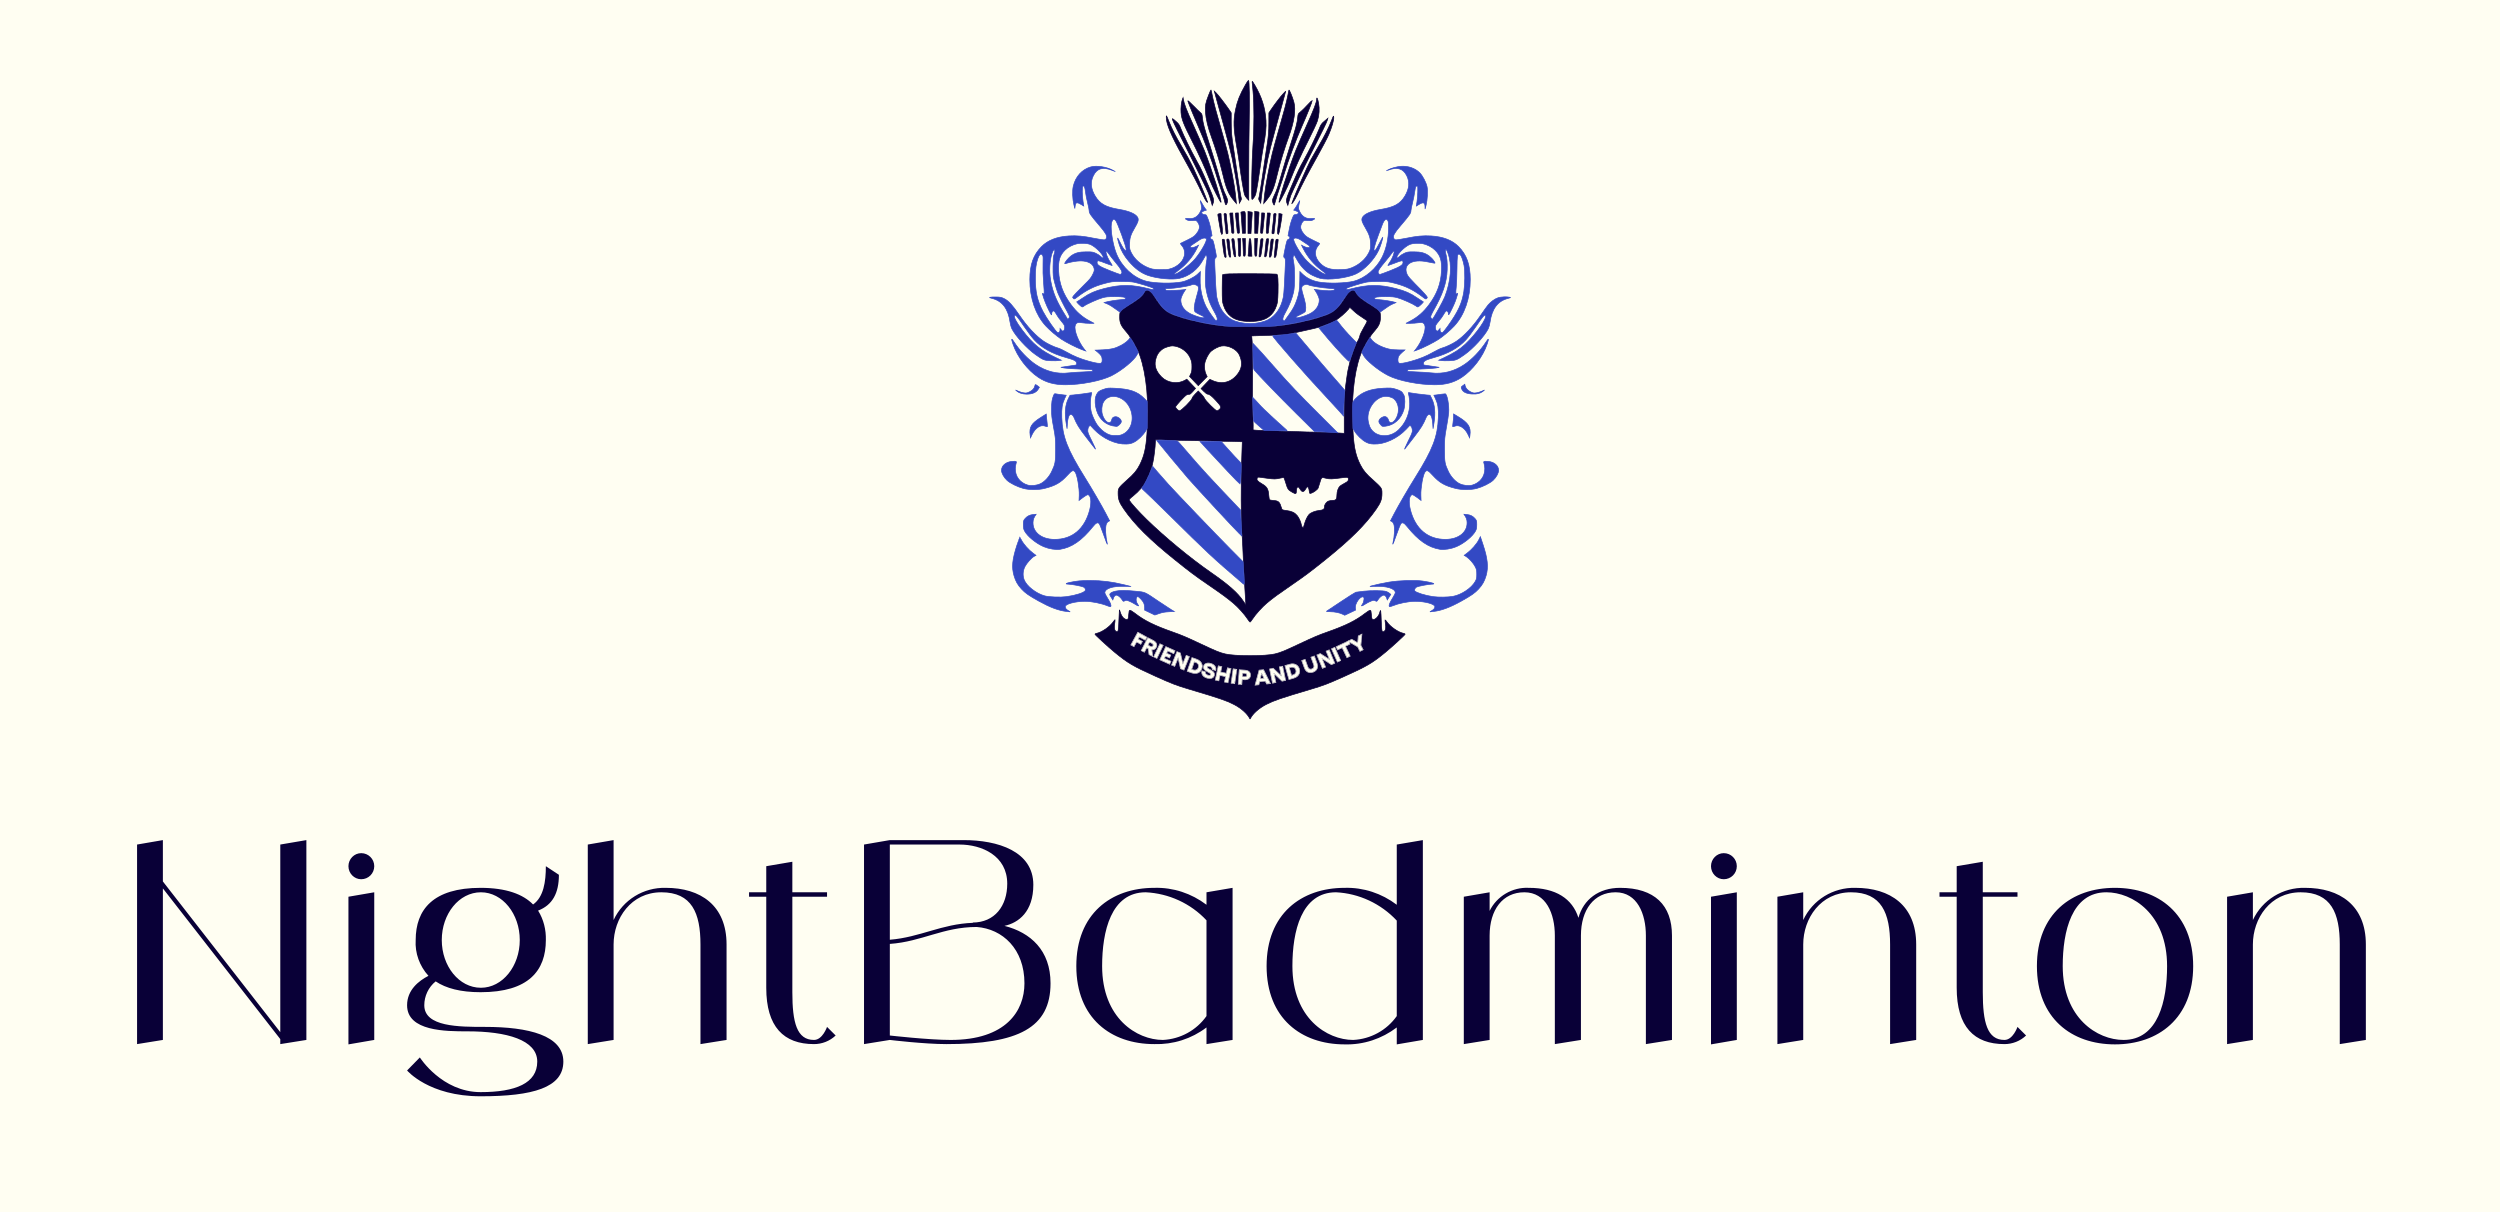 <?xml version="1.0" encoding="UTF-8"?> <svg xmlns="http://www.w3.org/2000/svg" width="4954" height="2402" viewBox="0 0 4954 2402" fill="none"><rect x="0" y="0" width="4954" height="2402" fill="#808080" stroke="none"/><g clip-path="url(#clip0_112_255)"><rect width="4954" height="2402" fill="#FFFEF2"></rect><path d="M2269.98 576.333C2268.72 577.215 2267.69 578.585 2267.69 579.377C2267.69 580.866 2257.5 592.261 2256.17 592.261C2255.75 592.261 2254.17 593.422 2252.63 594.84C2251.1 596.259 2249.22 597.419 2248.46 597.419C2247.69 597.419 2247.06 597.783 2247.06 598.228C2247.06 599.053 2241.81 602.484 2240.87 602.273C2240.59 602.208 2239.29 603.063 2238 604.172C2236.7 605.281 2235.53 605.955 2235.4 605.672C2235.26 605.388 2234.11 606.127 2232.83 607.312C2231.56 608.498 2229.25 610.123 2227.7 610.922C2226.15 611.723 2224.29 613.166 2223.57 614.132C2222.85 615.096 2221.69 616.5 2220.99 617.251C2219.09 619.29 2218.8 620.924 2218.79 629.398C2218.77 639.025 2221.61 645.747 2229.46 654.671C2236.31 662.473 2240.98 669.174 2240.14 670.014C2239.79 670.37 2240.04 670.661 2240.7 670.661C2241.36 670.661 2241.9 671.357 2241.9 672.208C2241.9 673.059 2242.29 673.755 2242.77 673.755C2243.77 673.755 2249.7 684.205 2249.35 685.361C2249.23 685.787 2249.66 686.134 2250.33 686.134C2250.99 686.134 2251.24 686.422 2250.89 686.773C2250.54 687.125 2250.93 688.09 2251.76 688.92C2252.59 689.749 2253 690.854 2252.68 691.376C2252.36 691.897 2252.61 692.324 2253.25 692.324C2253.88 692.324 2254.11 692.788 2253.76 693.355C2253.41 693.923 2253.57 694.387 2254.12 694.387C2254.67 694.387 2256.52 698.269 2258.24 703.012C2272.05 741.186 2277.19 796.971 2272.74 860.47C2270.77 888.672 2267.22 903.808 2258.5 921.14C2252.9 932.282 2246.55 939.834 2232.83 951.683C2226.42 957.215 2219.92 963.642 2218.39 965.964C2215.91 969.716 2215.6 971.114 2215.68 978.512C2215.78 989.48 2218.25 996.061 2227.03 1008.76C2248.31 1039.56 2278.46 1069.49 2329.07 1110.05C2359.2 1134.19 2368.39 1141.06 2394.06 1158.63C2420.65 1176.83 2431.65 1184.89 2443.67 1194.97C2453.42 1203.16 2465.83 1216.94 2472.44 1226.94C2474.59 1230.2 2476.69 1232.87 2477.1 1232.87C2477.51 1232.87 2479.6 1230.2 2481.76 1226.94C2488.37 1216.94 2500.78 1203.16 2510.53 1194.97C2522.55 1184.89 2533.55 1176.83 2560.14 1158.63C2585.81 1141.06 2595 1134.19 2625.13 1110.05C2675.73 1069.49 2705.89 1039.56 2727.17 1008.76C2735.94 996.061 2738.41 989.48 2738.52 978.512C2738.59 971.114 2738.29 969.716 2735.81 965.964C2734.27 963.642 2727.78 957.215 2721.37 951.683C2707.65 939.834 2701.3 932.282 2695.7 921.14C2686.98 903.808 2683.43 888.672 2681.45 860.47C2677 796.831 2682.12 741.27 2695.96 703.012C2697.68 698.269 2699.53 694.387 2700.08 694.387C2700.62 694.387 2700.79 693.923 2700.43 693.355C2700.08 692.788 2700.32 692.324 2700.95 692.324C2701.59 692.324 2701.84 691.897 2701.52 691.376C2701.2 690.854 2701.61 689.749 2702.44 688.92C2703.27 688.09 2703.66 687.125 2703.31 686.773C2702.96 686.422 2703.21 686.134 2703.87 686.134C2704.54 686.134 2704.97 685.787 2704.84 685.361C2704.5 684.205 2710.43 673.755 2711.43 673.755C2711.91 673.755 2712.3 673.059 2712.3 672.208C2712.3 671.357 2712.84 670.661 2713.5 670.661C2714.16 670.661 2714.41 670.37 2714.06 670.014C2713.22 669.174 2717.88 662.473 2724.74 654.671C2732.59 645.747 2735.42 639.025 2735.41 629.398C2735.4 620.924 2735.1 619.29 2733.21 617.251C2732.51 616.5 2731.35 615.096 2730.63 614.132C2729.91 613.166 2728.05 611.723 2726.5 610.922C2724.95 610.123 2722.75 608.604 2721.62 607.548C2720.49 606.493 2719.33 605.754 2719.06 605.908C2718.78 606.062 2717.5 605.281 2716.2 604.172C2714.9 603.063 2713.72 602.27 2713.56 602.41C2713.03 602.882 2707.14 599.044 2707.14 598.228C2707.14 597.783 2706.51 597.419 2705.74 597.419C2704.97 597.419 2703.09 596.259 2701.56 594.84C2700.03 593.422 2698.44 592.261 2698.03 592.261C2696.68 592.261 2686.51 580.856 2686.51 579.343C2686.51 578.531 2685.39 577.135 2684.03 576.241C2681.81 574.786 2681.18 574.777 2678.1 576.157C2674.16 577.917 2668.97 582.352 2668.97 583.959C2668.97 584.553 2668.51 585.04 2667.94 585.04C2667.37 585.04 2667.02 585.389 2667.15 585.814C2667.49 586.929 2663.53 593.293 2662.5 593.293C2662.02 593.293 2661.9 593.728 2662.23 594.261C2662.56 594.794 2662.23 595.606 2661.51 596.067C2660.79 596.527 2659.5 598.255 2658.65 599.907C2655.48 606.072 2640.42 620.054 2637.77 619.301C2637.34 619.181 2636.99 619.574 2636.99 620.175C2636.99 620.775 2636.53 620.98 2635.96 620.629C2635.39 620.279 2634.93 620.42 2634.93 620.944C2634.93 621.856 2627.54 625.089 2623.81 625.804C2622.84 625.992 2621.92 626.239 2621.78 626.353C2621.64 626.467 2621.06 626.678 2620.49 626.819C2619.92 626.961 2619.22 627.193 2618.94 627.335C2618.66 627.477 2617.96 627.709 2617.39 627.85C2616.83 627.993 2616.13 628.225 2615.85 628.366C2615.56 628.509 2614.98 628.721 2614.56 628.84C2614.13 628.958 2612.44 629.609 2610.8 630.287C2609.16 630.965 2607.58 631.277 2607.29 630.983C2606.99 630.688 2606.21 630.895 2605.56 631.44C2604.11 632.639 2587.28 636.762 2586.6 636.083C2586.34 635.82 2585.59 636.042 2584.95 636.577C2584.31 637.112 2582.17 637.742 2580.21 637.977C2578.25 638.214 2575.95 638.684 2575.1 639.023C2572.71 639.974 2551.61 643.752 2544.67 644.471C2541.26 644.823 2536.85 645.3 2534.87 645.529C2532.88 645.758 2528.47 646.256 2525.07 646.635C2516.95 647.541 2437.12 647.55 2429.13 646.646C2425.73 646.261 2421.32 645.758 2419.33 645.529C2417.35 645.3 2412.94 644.823 2409.53 644.471C2402.59 643.752 2381.49 639.974 2379.1 639.023C2378.25 638.684 2375.95 638.214 2373.99 637.977C2372.03 637.742 2369.89 637.112 2369.25 636.577C2368.61 636.042 2367.86 635.82 2367.6 636.083C2366.92 636.762 2350.09 632.639 2348.64 631.44C2347.99 630.895 2347.21 630.688 2346.91 630.983C2346.62 631.277 2345.03 630.965 2343.4 630.287C2341.76 629.609 2340.07 628.958 2339.64 628.84C2339.22 628.721 2338.64 628.509 2338.35 628.366C2338.07 628.225 2337.37 627.993 2336.81 627.85C2336.24 627.709 2335.54 627.477 2335.26 627.335C2334.97 627.193 2334.28 626.961 2333.71 626.819C2333.14 626.678 2332.56 626.467 2332.42 626.353C2332.28 626.239 2331.36 625.992 2330.38 625.804C2326.66 625.089 2319.27 621.856 2319.27 620.944C2319.27 620.42 2318.8 620.279 2318.24 620.629C2317.67 620.98 2317.21 620.775 2317.21 620.175C2317.21 619.574 2316.86 619.181 2316.43 619.301C2314.92 619.729 2310.58 616.682 2305.16 611.39C2302.14 608.44 2299.67 605.74 2299.67 605.387C2299.67 605.034 2298.51 603.494 2297.09 601.963C2295.67 600.433 2294.51 598.602 2294.51 597.895C2294.51 597.187 2293.75 596.315 2292.82 595.957C2291.88 595.6 2291.39 595.037 2291.72 594.706C2292.05 594.375 2291.4 593.118 2290.28 591.914C2289.16 590.709 2287.98 588.669 2287.65 587.382C2287.33 586.093 2286.65 585.04 2286.15 585.04C2285.64 585.04 2285.23 584.546 2285.23 583.942C2285.23 582.929 2280.23 578.16 2277.6 576.655C2274.62 574.96 2272.09 574.852 2269.98 576.333ZM2321.45 872.202C2351.06 872.558 2461.09 875.168 2461.5 875.525C2461.72 875.713 2461.34 890.159 2460.67 907.626C2458.98 951.739 2459.19 1036.81 2461.04 1053.6C2461.48 1057.64 2463.82 1105.77 2464.59 1126.62C2464.62 1127.47 2464.93 1132.34 2465.27 1137.45C2465.6 1142.55 2466.29 1155.17 2466.78 1165.49C2467.27 1175.8 2468 1187.64 2468.4 1191.79L2469.13 1199.34L2463.61 1191.09C2452.63 1174.66 2434.53 1158.7 2398.7 1133.87C2358.46 1105.99 2307.53 1063.91 2271.94 1029.13C2256.94 1014.47 2240.29 996.085 2237.71 991.329C2236.97 989.971 2238.58 988.195 2245.79 982.434C2250.74 978.476 2257.07 972.393 2259.86 968.916C2262.64 965.44 2265.39 962.596 2265.96 962.596C2266.53 962.596 2266.74 962.337 2266.43 962.02C2266.11 961.703 2267.41 958.853 2269.32 955.687C2271.22 952.523 2273.3 948.372 2273.93 946.464C2274.56 944.557 2275.42 942.996 2275.85 942.996C2276.28 942.996 2276.64 942.416 2276.65 941.707C2276.67 940.998 2277.51 938.56 2278.52 936.291C2279.54 934.021 2280.5 931.548 2280.66 930.795C2280.81 930.04 2281.28 928.648 2281.69 927.7C2282.1 926.751 2282.62 925.071 2282.83 923.968C2283.04 922.863 2283.91 918.938 2284.77 915.245C2286.63 907.208 2289.35 884.76 2289.35 877.412C2289.35 874.524 2289.7 871.816 2290.12 871.394C2290.54 870.973 2293.96 870.935 2297.72 871.313C2301.47 871.69 2312.15 872.09 2321.45 872.202ZM2681.95 615.593C2687.96 621.344 2692.86 624.935 2708.51 635.071C2709.86 635.949 2708.96 638.08 2702.43 649.347C2698.21 656.632 2694.76 663.726 2694.76 665.114C2694.76 667.802 2689.95 678.164 2688.43 678.743C2687.94 678.934 2687.79 679.514 2688.11 680.033C2688.43 680.551 2688.28 680.976 2687.77 680.976C2687.27 680.976 2686.83 681.557 2686.81 682.266C2686.78 682.976 2685.71 685.876 2684.41 688.713C2683.12 691.55 2681.95 694.431 2681.8 695.115C2681.18 698.123 2677.9 707.384 2677.1 708.408C2676.61 709.028 2676.45 709.776 2676.75 710.07C2677.04 710.365 2676.74 711.947 2676.08 713.586C2675.42 715.225 2674.76 717.494 2674.6 718.629C2674.45 719.764 2673.61 723.477 2672.74 726.881C2670.57 735.402 2669.35 742.727 2666.89 761.955C2663.98 784.703 2663.75 789.418 2663.77 826.325L2663.79 858.718L2653.23 858.053C2630.65 856.635 2622.52 856.33 2607.59 856.346C2599.08 856.355 2582.6 855.908 2570.97 855.352C2559.34 854.797 2538.45 854.103 2524.55 853.809C2510.65 853.515 2495.66 852.986 2491.23 852.634L2483.19 851.994L2483.27 842.564C2483.31 837.377 2482.98 824.546 2482.54 814.049C2481.69 793.649 2481.66 786.343 2482.21 729.46C2482.42 708.182 2482.09 687.236 2481.43 679.464C2480.81 672.108 2480.43 665.954 2480.6 665.788C2480.76 665.622 2490.37 665.243 2501.95 664.947C2532.03 664.175 2552.68 662.748 2557.56 661.101C2558.41 660.814 2565.38 659.328 2573.04 657.799C2580.7 656.27 2592.38 653.668 2599 652.015C2605.61 650.363 2611.88 648.846 2612.92 648.644C2613.96 648.442 2615.51 647.998 2616.36 647.659C2624.91 644.247 2637.77 639.553 2638.8 639.472C2639.51 639.415 2640.09 638.955 2640.09 638.449C2640.09 637.943 2640.55 637.815 2641.12 638.166C2641.69 638.517 2642.15 638.234 2642.15 637.539C2642.15 636.844 2642.43 636.557 2642.78 636.9C2643.12 637.245 2643.93 637.077 2644.58 636.527C2645.23 635.978 2649.48 632.845 2654.01 629.567C2661.38 624.249 2674.11 611.565 2674.13 609.54C2674.13 608.204 2674.64 608.6 2681.95 615.593ZM2338.86 689.401C2348.18 693.989 2355.26 701.364 2358.98 710.376C2361.53 716.535 2361.96 718.963 2361.95 726.881C2361.93 734.406 2361.48 737.094 2359.57 741.066L2357.21 745.967L2365.83 755.063L2374.46 764.16L2383.32 755.192L2392.17 746.223L2390.21 742.391C2387.28 736.698 2386.05 727.29 2387.31 720.349C2388.85 711.872 2394.82 700.376 2399.98 695.96C2405.56 691.182 2415.13 686.427 2420.9 685.562C2433.79 683.629 2450.72 692.074 2455.75 702.946C2462.06 716.576 2461.6 727.731 2454.27 738.702C2441.86 757.284 2422.4 763.026 2402.48 753.985L2397.5 751.722L2388.75 760.869L2380.01 770.016L2385.45 775.527C2388.47 778.589 2391.83 781.041 2392.99 781.043C2396.55 781.049 2401.05 784.518 2409.58 793.837C2420 805.207 2420.69 806.848 2416.76 810.949C2415.12 812.655 2412.78 814.049 2411.56 814.049C2408.71 814.049 2388.31 793.647 2386.78 789.262C2386.18 787.548 2383.17 783.604 2380.1 780.495L2374.52 774.844L2368.66 780.643C2365.22 784.049 2362.56 787.675 2362.21 789.432C2361.37 793.59 2340.72 814.049 2337.35 814.049C2334.77 814.049 2329.58 808.811 2329.58 806.213C2329.58 804.086 2347.71 784.415 2351.45 782.48C2353.17 781.59 2355.45 781.089 2356.51 781.365C2357.9 781.73 2359.9 780.179 2363.72 775.774L2369 769.678L2360.38 760.53L2351.76 751.382L2348.67 753.225C2334.27 761.796 2313.83 759.125 2301.87 747.11C2291 736.191 2287.11 725.227 2289.86 713.332C2291.98 704.227 2294.57 699.577 2300.54 694.208C2305.26 689.969 2309.6 688.051 2319.78 685.704C2324.32 684.661 2332.42 686.231 2338.86 689.401ZM2510.4 947.632C2524.49 949.601 2528.23 949.582 2536.53 947.497C2540.55 946.487 2543.63 946.183 2544.18 946.743C2544.7 947.257 2546.47 952.208 2548.11 957.745C2551.45 968.982 2552.73 970.826 2560.14 975.085C2567.68 979.419 2568.91 979.141 2568.91 973.109C2568.91 967.8 2570.89 963.848 2572.92 965.104C2573.6 965.522 2575.3 967.682 2576.7 969.904C2580.31 975.615 2583.42 975.434 2587.02 969.301C2588.51 966.748 2590.1 964.659 2590.54 964.659C2592.31 964.659 2593.77 967.795 2594.37 972.875C2594.97 977.937 2595.14 978.183 2597.56 977.574C2602.21 976.409 2610.81 970.178 2612.01 967.106C2612.65 965.477 2614.18 960.662 2615.41 956.406C2618.55 945.564 2618.85 945.341 2627.24 947.612C2634.63 949.612 2639.48 949.481 2659.17 946.746C2670.78 945.133 2672.35 945.615 2671.86 950.629C2671.59 953.376 2670.6 954.314 2664.38 957.707C2660.44 959.859 2656.4 962.348 2655.42 963.239C2651.94 966.392 2649.26 973.862 2649.25 980.495C2649.22 989.23 2647.63 991.463 2641.35 991.538C2638.67 991.57 2634.87 992.15 2632.9 992.827C2628.79 994.245 2624.61 999.762 2624.61 1003.78C2624.61 1009 2622.28 1010.74 2614.2 1011.53C2606.25 1012.32 2597.37 1015.87 2593.9 1019.65C2590.76 1023.08 2586.71 1031.52 2584.96 1038.31C2584.09 1041.66 2583.16 1044.62 2582.9 1044.89C2581.63 1046.15 2579.47 1043.92 2578.95 1040.83C2577.9 1034.46 2574.08 1025.91 2570.34 1021.54C2565.32 1015.67 2559.74 1013.05 2549.33 1011.67C2540.89 1010.55 2540.54 1010.4 2539.68 1007.44C2535.86 994.381 2533.81 992.439 2523 991.686C2519.6 991.45 2516.36 990.825 2515.8 990.298C2515.24 989.772 2514.51 985.744 2514.19 981.349C2513.27 968.862 2510.72 964.606 2500.59 958.723C2491.75 953.589 2489.55 950.843 2491.44 947.318C2492.32 945.663 2493.32 945.288 2495.93 945.634C2497.77 945.878 2504.28 946.778 2510.4 947.632Z" fill="#090037" stroke="#090037" stroke-width="1.333"></path><path d="M2161.54 330.772C2144.21 335.653 2131.29 349.872 2126.79 369.042C2124.72 377.88 2125.26 394.376 2127.99 405.546L2129.88 413.283L2130.5 408.311C2131.45 400.619 2133.95 400.043 2142.89 405.447L2147.56 408.268L2146.22 399.428C2144.33 387.066 2144.06 370.94 2145.71 369.285C2148.14 366.843 2149.9 370.511 2150.97 380.276C2151.53 385.384 2153.42 395.066 2155.17 401.792C2156.91 408.518 2158.34 415.777 2158.34 417.923C2158.34 422.52 2161.43 426.943 2178.86 447.325C2191.19 461.741 2194.23 467.217 2192.48 471.836C2191.86 473.449 2190.35 474.874 2188.84 475.251C2187.38 475.618 2178.11 474.242 2167.44 472.073C2146.21 467.759 2133.87 466.632 2118.11 467.568C2094.54 468.97 2076.31 476.061 2063.95 488.637C2047.68 505.194 2040.78 524.515 2040.7 553.769C2040.61 590.863 2052.15 624.265 2072.64 646.17C2080.59 654.666 2093.63 665.762 2103.15 672.123C2112.37 678.282 2133.91 689.218 2143.8 692.756L2151.44 695.489L2148.7 692.1C2137.22 677.901 2128.11 654.465 2130.59 645.498C2132.24 639.53 2135.32 638.155 2143.88 639.569C2147.8 640.215 2154.86 640.731 2159.57 640.715L2168.14 640.685L2159.71 636.255C2144.68 628.364 2133.25 618.377 2122.25 603.537C2106.52 582.33 2098.95 561.841 2097.8 537.388C2096.81 516.361 2099.86 506.189 2110.25 495.799C2116.38 489.666 2126.45 484.44 2135.33 482.775C2142.66 481.402 2155.5 482.185 2160.47 484.309C2172.4 489.398 2189.92 508.341 2185.33 511.181C2184.85 511.476 2182.94 510.151 2181.08 508.236C2179.23 506.321 2174.86 503.468 2171.38 501.896C2165.64 499.306 2163.93 499.037 2153.18 499.036C2138.41 499.034 2130.57 501.104 2122.31 507.181C2117.19 510.952 2109.86 519.832 2109.86 522.265C2109.86 522.721 2111.13 522.602 2112.69 522C2118.93 519.596 2133.5 516.999 2140.87 516.979C2156.08 516.934 2166.55 522.81 2168.12 532.272C2168.78 536.177 2168.39 537.724 2165.16 544.266C2162.07 550.511 2159.32 553.84 2148.81 564.023C2136.99 575.466 2125.33 587.886 2125.33 589.023C2125.33 589.296 2126.08 590.351 2127.01 591.368C2128.6 593.13 2128.96 593.007 2134.48 588.79C2152.92 574.726 2168.11 567.154 2188.81 561.696C2202.65 558.045 2203.92 557.894 2221.27 557.8C2232.78 557.738 2241.94 558.217 2246.54 559.12C2256.55 561.085 2283.37 569.41 2285.09 571.086C2288.04 573.967 2285.26 574.529 2277.75 572.57C2243.28 563.589 2221.04 563.383 2188.26 571.741C2169.76 576.456 2159.45 581.017 2145.13 590.811C2139.63 594.576 2134.56 597.745 2133.86 597.853C2133.16 597.962 2134.55 599.907 2136.95 602.176C2144.53 609.327 2144.39 609.281 2148.32 606.286C2153.28 602.501 2175.76 592.498 2185.04 589.945C2191.45 588.182 2195.85 587.783 2208.89 587.781C2225.08 587.777 2230.55 588.744 2230.55 591.612C2230.55 592.704 2228.39 593.252 2222.04 593.762C2211.83 594.582 2196.29 597.04 2191.5 598.59L2188.05 599.712L2193.7 602.011C2198.7 604.043 2205.71 608.465 2216.03 616.092L2219.23 618.458L2222.05 615.199C2223.61 613.407 2230.9 608.168 2238.26 603.556C2256.53 592.104 2263.62 586.293 2266.7 580.218C2268.79 576.112 2269.78 575.186 2272.36 574.933C2277.61 574.419 2281.99 578.46 2291.2 592.298C2302.05 608.616 2308.31 615.053 2318.23 620.08C2335.7 628.931 2378.26 639.68 2414.69 644.442C2434.02 646.969 2437.95 647.138 2477.1 647.128C2516.09 647.117 2520.25 646.937 2539.51 644.43C2575.86 639.699 2618.47 628.94 2635.96 620.08C2645.88 615.053 2652.14 608.616 2663 592.298C2672.2 578.46 2676.58 574.419 2681.83 574.933C2684.41 575.186 2685.4 576.112 2687.49 580.218C2690.58 586.293 2697.66 592.104 2715.94 603.556C2723.3 608.168 2730.59 613.407 2732.14 615.199L2734.96 618.458L2738.16 616.092C2748.48 608.465 2755.49 604.043 2760.49 602.011L2766.15 599.712L2762.69 598.59C2757.91 597.04 2742.36 594.582 2732.15 593.762C2725.81 593.252 2723.64 592.704 2723.64 591.612C2723.64 588.744 2729.11 587.777 2745.31 587.781C2758.35 587.783 2762.75 588.182 2769.15 589.945C2778.43 592.498 2800.91 602.501 2805.87 606.286C2809.8 609.281 2809.67 609.327 2817.24 602.176C2819.65 599.907 2821.04 597.962 2820.34 597.853C2819.64 597.745 2814.56 594.576 2809.06 590.811C2794.75 581.017 2784.44 576.456 2765.94 571.741C2733.16 563.383 2710.91 563.589 2676.45 572.57C2668.93 574.529 2666.15 573.967 2669.11 571.086C2670.82 569.41 2697.65 561.085 2707.65 559.12C2712.26 558.217 2721.42 557.738 2732.93 557.8C2750.28 557.894 2751.54 558.045 2765.39 561.696C2786.09 567.154 2801.27 574.726 2819.71 588.79C2825.41 593.142 2825.55 593.184 2827.33 591.212C2829.09 589.27 2828.95 588.974 2823.08 582.221C2819.74 578.382 2811.16 569.437 2804.01 562.345C2795.17 553.574 2790.24 547.822 2788.6 544.354C2779.01 524.061 2798.15 512.178 2829.38 519.031C2835.05 520.276 2840.76 521.363 2842.05 521.446C2844.36 521.595 2844.34 521.494 2841.09 516.555C2839.26 513.78 2835.12 509.562 2831.88 507.181C2823.63 501.104 2815.78 499.034 2801.01 499.036C2790.26 499.037 2788.55 499.306 2782.82 501.896C2779.34 503.468 2774.97 506.321 2773.11 508.236C2771.26 510.151 2769.35 511.476 2768.87 511.181C2764.27 508.341 2781.79 489.398 2793.72 484.309C2798.7 482.185 2811.54 481.402 2818.87 482.775C2827.75 484.44 2837.81 489.666 2843.95 495.799C2854.34 506.189 2857.38 516.361 2856.39 537.388C2855.24 561.841 2847.67 582.33 2831.95 603.537C2820.95 618.377 2809.51 628.364 2794.49 636.255L2786.05 640.685L2794.62 640.715C2799.34 640.731 2806.4 640.215 2810.31 639.569C2818.87 638.155 2821.96 639.53 2823.6 645.498C2826.08 654.465 2816.97 677.901 2805.49 692.1L2802.76 695.489L2810.39 692.756C2820.28 689.218 2841.83 678.282 2851.04 672.123C2860.56 665.762 2873.6 654.666 2881.55 646.17C2902.04 624.265 2913.59 590.863 2913.49 553.769C2913.41 524.515 2906.52 505.194 2890.24 488.637C2877.88 476.061 2859.65 468.97 2836.08 467.568C2820.33 466.632 2807.98 467.759 2786.75 472.073C2776.08 474.242 2766.81 475.618 2765.35 475.251C2763.85 474.874 2762.33 473.449 2761.72 471.836C2759.96 467.217 2763 461.741 2775.33 447.325C2792.62 427.112 2795.85 422.501 2795.85 418.047C2795.85 415.969 2797.27 408.786 2799 402.084C2800.73 395.382 2802.7 385.459 2803.38 380.033C2804.29 372.818 2805.09 369.873 2806.38 369.068C2807.34 368.462 2808.5 368.334 2808.95 368.784C2810.11 369.944 2809.48 388.952 2807.94 399.428L2806.63 408.268L2811.3 405.447C2820.5 399.89 2823.62 400.898 2823.82 409.488L2823.93 414.314L2825.94 406.578C2828.54 396.575 2829.52 378.075 2827.88 370.169C2826.09 361.59 2819.07 348.198 2813.35 342.479C2804.24 333.374 2790.31 328.524 2776.25 329.568C2767.75 330.199 2756.28 333.374 2750.1 336.805C2746.71 338.689 2746.63 338.814 2749.51 337.664C2768.22 330.199 2780.44 333.598 2787.67 348.275C2793.82 360.77 2792.58 374.195 2783.96 388.525C2774.63 404.044 2762.77 410.597 2736.02 415.014C2716.01 418.32 2702.43 424.478 2699.43 431.616C2697.61 435.933 2698.92 440.091 2705.64 451.451C2713.57 464.853 2715.81 471.972 2715.86 483.961C2715.9 493.008 2715.64 494.314 2712.53 500.636C2706.2 513.512 2693.39 524.792 2678.45 530.651C2671.51 533.374 2668.86 533.826 2657.26 534.269C2637.13 535.036 2626.09 531.746 2616.44 522.099C2604.71 510.37 2603.43 496.217 2613.12 485.615C2614.62 483.981 2615.38 482.469 2614.81 482.257C2614.24 482.045 2607.98 478.973 2600.89 475.43C2589.91 469.94 2587.37 468.19 2583.66 463.592C2578 456.563 2576.39 451.367 2578.11 445.652C2578.81 443.313 2580.5 440.281 2581.86 438.915C2584.14 436.643 2584.9 436.489 2590.82 437.096C2595.59 437.585 2598.31 437.334 2601.15 436.148C2606.94 433.73 2606.12 432.08 2599.54 432.902C2588.59 434.27 2580.59 429.749 2575.49 419.305C2572.84 413.907 2572.75 413.243 2573.79 406.739C2574.4 402.962 2575.2 398.944 2575.59 397.809C2575.97 396.674 2574.5 399.018 2572.32 403.017C2570.14 407.016 2567.28 411.647 2565.98 413.308L2563.6 416.328L2567.88 417.754C2570.23 418.537 2572.41 419.861 2572.73 420.695C2573.6 422.942 2570.5 425.476 2567 425.376C2564.31 425.3 2563.7 425.864 2561.91 430.118C2558.51 438.195 2556.62 444.792 2554.46 456.106L2552.4 466.916L2554.52 468.51C2556.98 470.368 2556.36 473.218 2553.28 474.196C2550.46 475.09 2549.72 477.192 2546.24 494.261C2543.19 509.214 2543.19 509.22 2545.27 510.815C2547.23 512.31 2547.33 513.291 2546.92 526.289C2546.11 552.041 2544.26 582.425 2543.15 588.134C2539.11 609.129 2528.49 625.321 2513.57 633.252C2493.71 643.812 2460.48 643.812 2440.62 633.252C2425.7 625.321 2415.09 609.129 2411.04 588.134C2409.94 582.425 2408.09 552.041 2407.27 526.289C2406.86 513.365 2406.98 512.301 2408.89 510.815C2410.93 509.227 2410.93 509.139 2407.93 494.261C2404.5 477.238 2403.75 475.094 2400.92 474.196C2397.84 473.218 2397.22 470.368 2399.68 468.51L2401.79 466.916L2399.73 456.106C2397.58 444.792 2395.69 438.195 2392.29 430.118C2390.49 425.864 2389.89 425.3 2387.19 425.376C2383.7 425.476 2380.6 422.942 2381.46 420.695C2381.78 419.861 2383.97 418.537 2386.32 417.754L2390.59 416.328L2388.22 413.308C2386.91 411.647 2384.06 407.016 2381.87 403.017C2379.69 399.018 2378.22 396.674 2378.6 397.809C2378.99 398.944 2379.8 402.962 2380.4 406.739C2381.44 413.243 2381.35 413.907 2378.71 419.305C2373.6 429.749 2365.6 434.27 2354.65 432.902C2348.07 432.08 2347.25 433.73 2353.04 436.148C2355.88 437.334 2358.6 437.585 2363.37 437.096C2369.3 436.489 2370.06 436.643 2372.33 438.915C2373.7 440.281 2375.39 443.313 2376.09 445.652C2377.8 451.367 2376.19 456.563 2370.53 463.592C2366.83 468.19 2364.28 469.94 2353.3 475.43C2346.21 478.973 2339.95 482.045 2339.38 482.257C2338.81 482.469 2339.57 483.981 2341.07 485.615C2345.45 490.405 2347.33 495.131 2347.39 501.493C2347.53 515.899 2334.22 529.473 2316.02 533.489C2312.23 534.324 2305.55 534.597 2296.94 534.269C2285.33 533.826 2282.69 533.374 2275.74 530.651C2260.8 524.792 2248 513.512 2241.66 500.636C2238.55 494.314 2238.29 493.008 2238.33 483.961C2238.39 471.972 2240.62 464.853 2248.56 451.451C2255.28 440.091 2256.58 435.933 2254.76 431.616C2251.76 424.478 2238.19 418.32 2218.17 415.014C2191.42 410.597 2179.56 404.044 2170.23 388.525C2161.61 374.195 2160.38 360.77 2166.53 348.275C2173.85 333.395 2185.54 330.19 2204.65 337.821L2210.2 340.041L2205.16 337.322C2192.51 330.498 2172.95 327.561 2161.54 330.772ZM2210.65 436.751C2214.25 440.686 2231.58 487.979 2231.58 493.854C2231.58 500.619 2225.83 493.683 2218.19 477.722C2213.52 467.94 2213.37 470.265 2217.78 484.503C2221.29 495.859 2227.59 506.954 2236.47 517.39C2248.95 532.08 2261.22 541.145 2274.91 545.813C2293.2 552.047 2322.75 554.788 2337.15 551.585C2356.62 547.252 2373.52 534.046 2383.74 515.175C2386.58 509.941 2389.26 505.647 2389.7 505.633C2391.94 505.564 2392.49 511.26 2390.92 518.362C2388.73 528.283 2387.79 557.335 2389.3 568.651C2391.62 586.063 2397.16 602.036 2406.42 618.05C2412.22 628.064 2413.47 633.173 2410.69 635.48C2409.55 636.429 2407.67 634.394 2401.02 625.033C2391.35 611.411 2387.57 604.222 2383.83 592.37C2379.65 579.098 2377.76 565.001 2378.24 550.549L2378.66 538.051L2373.46 543.039C2366.78 549.454 2352.3 556.614 2341.79 558.695C2323.83 562.257 2288.33 561.543 2271.67 557.283C2246.48 550.839 2222.99 529.264 2212.29 502.737C2205.57 486.073 2200.51 456.252 2202.27 443.723C2203 438.511 2205.16 434.43 2207.19 434.43C2207.92 434.43 2209.48 435.475 2210.65 436.751ZM2749.89 436.723C2751.14 438.505 2751.5 441.923 2751.5 452.062C2751.5 472.499 2747.08 492.815 2739.07 509.186C2727.84 532.134 2705.13 551.491 2682.68 557.248C2666.35 561.434 2630.75 562.205 2612.75 558.761C2599.41 556.21 2588.75 550.771 2579.87 541.993L2575.87 538.041L2575.64 555.609C2575.4 574.034 2574.3 581.201 2569.62 594.84C2566.09 605.12 2561.74 613.296 2554.8 622.733C2551.48 627.25 2547.93 632.253 2546.9 633.851C2545.4 636.201 2544.76 636.521 2543.56 635.529C2540.73 633.177 2541.94 628.23 2547.94 617.742C2554.74 605.837 2560.8 590.484 2563.44 578.508C2566.07 566.584 2566.09 531.463 2563.48 519.375C2562.16 513.281 2561.94 510.224 2562.68 508.285C2563.24 506.813 2564.06 505.62 2564.5 505.633C2564.94 505.647 2567.62 509.921 2570.45 515.131C2577.83 528.679 2589.05 539.941 2600.89 545.689C2605.71 548.03 2612.42 550.647 2615.8 551.503C2632.14 555.642 2669.74 550.992 2687.16 542.68C2703.77 534.751 2723.15 514.483 2731.97 495.809C2735.34 488.678 2740.18 473.415 2740.13 470.083C2740.12 469.481 2737.17 474.775 2733.56 481.847C2729.96 488.92 2726.27 495.17 2725.38 495.736C2720.49 498.822 2722.13 490.798 2731.71 464.829C2740.58 440.795 2741.07 439.648 2743.62 436.751C2746.2 433.825 2747.85 433.817 2749.89 436.723ZM2065.89 505.744C2067.16 507.556 2067.33 510.77 2066.86 524.054C2066.48 534.938 2066.85 546.78 2068.01 560.548C2068.96 571.758 2069.44 581.413 2069.07 582.004C2068.63 582.725 2067.91 582.664 2066.89 581.815C2065.59 580.735 2065.47 580.989 2066.1 583.57C2067.9 591.02 2073.41 605.017 2078.46 614.955C2083.53 624.946 2083.97 625.496 2084.01 622.044C2084.08 617.598 2086.47 615.048 2089.05 616.662C2090 617.25 2092.17 620.354 2093.87 623.558C2095.57 626.762 2099.63 632.444 2102.9 636.184C2106.16 639.924 2109.1 644.041 2109.42 645.332C2110.41 649.293 2109.45 654.399 2107.47 655.598C2105.94 656.532 2105.16 656.219 2103.09 653.839L2100.57 650.945V653.972C2100.57 657.775 2098.19 659.947 2095.39 658.686C2092.14 657.215 2073.36 629.982 2066.67 617.018C2055.52 595.432 2051.7 578.734 2051.67 551.514C2051.65 533.328 2052.91 522.949 2056.35 512.945C2059.45 503.932 2062.83 501.38 2065.89 505.744ZM2894.08 505.351C2896.39 508.003 2899.6 517.412 2901.2 526.24C2903.23 537.445 2902.97 564.393 2900.69 578.212C2896.79 601.885 2889.28 617.903 2868.33 647.192C2863 654.641 2858.97 659.313 2857.88 659.313C2855.26 659.313 2853.62 657.23 2853.62 653.891V650.945L2851.11 653.839C2849.04 656.219 2848.26 656.532 2846.72 655.598C2844.75 654.399 2843.78 649.293 2844.77 645.332C2845.1 644.041 2848.03 639.926 2851.3 636.188C2854.56 632.451 2858.66 626.756 2860.4 623.532C2862.14 620.307 2864.3 617.202 2865.21 616.631C2867.71 615.053 2870.11 617.656 2870.21 622.044C2870.28 625.409 2870.96 624.432 2876.94 612.376C2882.6 600.945 2885.13 594.355 2888.42 582.469C2888.92 580.669 2888.78 580.587 2887.31 581.811C2884.61 584.052 2884.26 581.301 2885.66 568.863C2886.35 562.725 2887.02 546.221 2887.15 532.187C2887.39 506.505 2887.81 503.545 2891.24 503.545C2891.93 503.545 2893.21 504.358 2894.08 505.351ZM2592.85 564.526C2596.66 566.563 2620.65 570.582 2633.12 571.273C2642.18 571.775 2645.24 572.291 2645.24 573.315C2645.24 574.64 2643.96 575.107 2637.58 576.101C2634.57 576.571 2617.89 575.384 2609.18 574.081L2604.58 573.393L2606.59 576.38C2610.93 582.835 2614.3 590.656 2614.3 594.282C2614.3 606.308 2607.08 616.336 2594 622.472C2585.52 626.449 2571.43 630.542 2569.19 629.68C2566.6 628.688 2568 627.476 2576.11 623.671C2580.63 621.547 2585.06 619.009 2585.94 618.034C2588.44 615.276 2588 604.639 2584.94 593.808C2583.49 588.702 2581.54 581.735 2580.59 578.325C2578.4 570.417 2579.22 566.824 2583.64 564.899C2587.72 563.127 2590.06 563.032 2592.85 564.526ZM2370.33 564.856C2376.37 567.379 2376.38 569.948 2370.45 590.072C2366.17 604.605 2365.34 614.814 2368.17 617.949C2369.1 618.971 2373.56 621.547 2378.09 623.671C2386.2 627.476 2387.59 628.688 2385.01 629.68C2382.59 630.607 2368.35 626.361 2359.83 622.173C2346.67 615.702 2339.9 606.224 2339.9 594.282C2339.9 590.656 2343.27 582.835 2347.61 576.381L2349.61 573.394L2346.05 574.044C2340.15 575.117 2314.59 576.101 2311.67 575.368C2310.18 574.992 2308.95 573.997 2308.95 573.157C2308.95 571.937 2310.59 571.629 2317.1 571.629C2326.07 571.629 2355.02 567.1 2359.98 564.921C2364.13 563.098 2366.09 563.086 2370.33 564.856ZM2869.03 501.033C2877.66 524.107 2875.37 556.714 2862.86 588.625C2859.69 596.701 2841.67 629.311 2838.77 632.208C2837.64 633.347 2835.05 630.125 2835.05 627.567C2835.05 626.132 2837.08 621.431 2839.57 617.12C2858.84 583.641 2866.84 560.209 2867.77 534.493C2868.26 520.918 2867.32 510.499 2864.82 501.898C2863.57 497.584 2864.18 493.65 2865.93 494.732C2866.46 495.062 2867.86 497.898 2869.03 501.033ZM2090.26 497.803C2090.26 499.117 2089.48 502.223 2088.54 504.705C2087.18 508.288 2086.81 513.159 2086.74 528.303C2086.65 546.637 2086.78 547.898 2090 560.374C2091.85 567.515 2094.56 576.299 2096.02 579.893C2099.37 588.153 2108.75 606.901 2114.63 617.12C2117.11 621.431 2119.14 626.132 2119.14 627.567C2119.14 630.125 2116.56 633.347 2115.42 632.208C2115.1 631.892 2110.47 624.282 2105.12 615.299C2090.92 591.465 2083.88 572.009 2080.93 548.525C2078.72 530.892 2081.31 507.685 2086.63 497.383C2088.45 493.87 2090.26 494.081 2090.26 497.803ZM2574.36 473.767C2576.75 474.977 2580.33 477.23 2582.32 478.773C2584.3 480.317 2587.89 482.692 2590.29 484.052C2600.69 489.937 2594.05 493.473 2583.06 487.908L2579.15 485.931L2582.42 492.418C2590.87 509.23 2604.03 524.75 2619.15 535.735C2624.88 539.899 2627.46 542.373 2626.78 543.051C2624.05 545.783 2595.54 524.691 2585.6 512.581C2573.25 497.544 2561.36 475.988 2563.8 473.055C2565.54 470.953 2569.31 471.207 2574.36 473.767ZM2390.4 473.055C2392.83 475.988 2380.94 497.544 2368.59 512.581C2358.65 524.691 2330.14 545.783 2327.41 543.051C2326.73 542.373 2329.32 539.899 2335.05 535.735C2350.17 524.75 2363.33 509.23 2371.78 492.418L2375.04 485.931L2371.14 487.908C2366.2 490.407 2361.43 491.411 2359.72 490.308C2357.65 488.975 2359.14 486.747 2363.9 484.052C2366.3 482.692 2369.89 480.318 2371.88 478.776C2380.21 472.302 2387.82 469.952 2390.4 473.055ZM2762.37 501.099C2761.36 506.466 2757.22 515.411 2753.04 521.227C2751.06 523.984 2749.86 526.24 2750.38 526.24C2750.9 526.24 2756.66 524.152 2763.18 521.601C2778.18 515.739 2779.76 515.526 2780.19 519.309C2780.81 524.693 2775.66 528.159 2754.86 536.36C2744.51 540.439 2735.44 543.777 2734.69 543.777C2732.69 543.777 2730.86 541.589 2730.87 539.186C2730.87 536.06 2734.17 531.151 2744.76 518.503C2749.98 512.262 2755.74 504.951 2757.57 502.256C2761.58 496.312 2763.35 495.888 2762.37 501.099ZM2197.42 503.288C2199.66 506.55 2205.95 514.529 2211.4 521.017C2221.77 533.376 2224.79 539.228 2222.33 542.196C2221.6 543.066 2220.37 543.777 2219.58 543.777C2218.79 543.777 2209.72 540.442 2199.41 536.367C2178.32 528.025 2173.51 524.856 2174.02 519.639C2174.42 515.478 2175.74 515.629 2191.01 521.601C2197.54 524.152 2203.27 526.24 2203.75 526.24C2204.23 526.24 2202.97 523.803 2200.94 520.824C2196.54 514.342 2192.79 506.234 2191.82 501.099C2190.8 495.646 2192.66 496.374 2197.42 503.288Z" fill="#3349C4" stroke="#3349C4" stroke-width="1.333"></path><path d="M2218.12 1208.11C2217.99 1208.39 2217.6 1217.73 2217.25 1228.85C2216.57 1250.22 2215.82 1253.49 2212.02 1251.45C2208.5 1249.57 2207.5 1244.93 2208.78 1236.32C2209.43 1231.98 2209.79 1228.26 2209.58 1228.05C2209.37 1227.84 2207.89 1229.56 2206.29 1231.87C2199.29 1241.96 2183.72 1252.81 2173.04 1255.03C2171.2 1255.41 2169.69 1256.11 2169.69 1256.59C2169.69 1257.86 2196.33 1282.3 2209.22 1292.85C2235.17 1314.1 2245.49 1320.17 2288.84 1339.68C2323.36 1355.22 2330.97 1358.14 2357.04 1365.88C2416.87 1383.66 2429.73 1388.05 2445.26 1396C2459.48 1403.27 2472.17 1414.63 2476.49 1423.94C2476.98 1425.01 2477.22 1425.01 2477.71 1423.94C2482.04 1414.63 2494.72 1403.27 2508.94 1396C2524.47 1388.05 2537.33 1383.66 2597.16 1365.88C2623.23 1358.14 2630.84 1355.22 2665.36 1339.68C2708.71 1320.17 2719.03 1314.1 2744.98 1292.85C2757.87 1282.3 2784.51 1257.86 2784.51 1256.59C2784.51 1256.11 2783 1255.41 2781.16 1255.03C2770.48 1252.81 2754.91 1241.96 2747.91 1231.87C2746.31 1229.56 2744.83 1227.84 2744.62 1228.05C2744.41 1228.26 2744.77 1231.98 2745.42 1236.32C2746.7 1244.93 2745.71 1249.57 2742.18 1251.45C2738.38 1253.49 2737.6 1250.2 2737.06 1229.7C2736.54 1210.49 2735.85 1205.83 2734.47 1212.42C2732.85 1220.21 2726.33 1227.71 2721.18 1227.71C2718.75 1227.71 2718.01 1225.67 2717.46 1217.4C2717.04 1211.15 2716.6 1209.61 2715.16 1209.34C2714.16 1209.15 2709.59 1211.93 2704.84 1215.61C2686.51 1229.83 2666.42 1239.76 2630.29 1252.45C2612.53 1258.69 2603.61 1262.49 2574.58 1276.16C2544.29 1290.42 2538.01 1292.99 2526.46 1295.83C2507.8 1300.44 2446.4 1300.44 2427.74 1295.83C2416.19 1292.99 2409.91 1290.42 2379.62 1276.16C2350.59 1262.49 2341.67 1258.69 2323.91 1252.45C2287.78 1239.76 2267.69 1229.83 2249.36 1215.61C2244.61 1211.93 2240.04 1209.15 2239.04 1209.34C2237.6 1209.61 2237.16 1211.15 2236.74 1217.4C2236.03 1228.15 2234.82 1229.44 2228.54 1226.19C2224.96 1224.34 2221.48 1218.93 2219.69 1212.43C2218.96 1209.77 2218.25 1207.83 2218.12 1208.11Z" fill="#090037" stroke="#090037" stroke-width="1.333"></path><path d="M2856.2 781.199C2852.8 781.72 2848.08 782.385 2845.71 782.676L2841.4 783.205L2844.44 789.698C2849.48 800.464 2850.8 809.166 2850.19 827.459C2848.93 865.164 2839.26 890.41 2805.13 945.059C2790.49 968.51 2770.79 1002.39 2762.58 1018.21L2755.41 1032.06L2758.01 1033.42C2759.5 1034.2 2761.18 1036.44 2761.94 1038.66C2764.29 1045.53 2763.48 1062.67 2760.15 1076.58C2758.68 1082.69 2762.65 1073.07 2768.18 1057.11C2771.55 1047.39 2775.16 1038.57 2776.22 1037.51C2779.22 1034.46 2782.47 1036.08 2788.52 1043.63C2810.47 1071.01 2830.45 1084.83 2853.41 1088.49C2861.78 1089.83 2875.56 1087.65 2885.74 1083.37C2900.97 1076.97 2918.38 1062.7 2924.02 1052C2925.76 1048.68 2926.29 1045.9 2926.32 1039.8C2926.35 1032.51 2926.11 1031.61 2923.2 1028.01C2919.13 1022.98 2913.48 1020.11 2906.53 1019.53L2900.96 1019.07L2903.54 1022.88C2904.96 1024.97 2906.44 1028.78 2906.83 1031.34C2910.06 1052.9 2891.94 1068.85 2864.21 1068.85C2829.17 1068.85 2804.5 1047.98 2794.85 1010.17C2790.86 994.515 2792.49 981.234 2798.51 980.349C2799.72 980.172 2803.69 982.43 2808.26 985.879L2815.97 991.708L2815.61 982.034C2815.04 967.029 2819.71 940.573 2823.86 935.301C2827.46 930.727 2829.9 931.799 2839.27 942.062C2852.47 956.516 2862.61 962.347 2884.06 967.81C2896.54 970.99 2914.37 971.009 2926.35 967.853C2937.77 964.846 2952.63 957.478 2958.66 951.836C2964.91 945.989 2969.46 937.831 2969.58 932.24C2969.78 922.979 2961 915.327 2949.07 914.369C2939.82 913.627 2939.09 914.033 2940.84 918.941C2941.62 921.108 2942.27 925.475 2942.29 928.647C2942.42 944.264 2932.96 956.756 2917.6 961.247C2910.59 963.299 2899.83 962.099 2892.14 958.408C2884.13 954.565 2875.23 944.89 2870.34 934.727C2863.12 919.689 2862.39 915.595 2862.43 890.385C2862.46 869.422 2862.67 867.048 2866.26 847.059C2868.35 835.428 2870.35 822.43 2870.71 818.175C2871.94 803.574 2867.78 780.769 2863.81 780.387C2863.03 780.312 2859.61 780.677 2856.2 781.199Z" fill="#3349C4" stroke="#3349C4" stroke-width="1.333"></path><path d="M2087.68 783.768C2084.66 791.016 2083.8 796.909 2083.74 810.954C2083.69 822.913 2084.25 827.94 2087.71 846.544C2091.58 867.372 2091.74 869.061 2091.77 890.385C2091.81 915.595 2091.08 919.689 2083.85 934.728C2078.97 944.891 2070.07 954.565 2062.06 958.408C2054.37 962.099 2043.61 963.299 2036.6 961.247C2021.24 956.756 2011.78 944.264 2011.9 928.647C2011.93 925.475 2012.58 921.108 2013.35 918.941C2015.1 914.033 2014.37 913.627 2005.13 914.369C1993.2 915.327 1984.42 922.979 1984.62 932.24C1984.74 937.832 1989.29 945.989 1995.54 951.836C2001.57 957.478 2016.43 964.846 2027.85 967.854C2039.83 971.009 2057.65 970.991 2070.14 967.81C2091.59 962.347 2101.73 956.516 2114.93 942.062C2124.3 931.799 2126.74 930.727 2130.34 935.301C2134.49 940.574 2139.16 967.029 2138.59 982.034L2138.23 991.709L2145.94 985.879C2150.5 982.431 2154.48 980.172 2155.69 980.349C2161.71 981.234 2163.34 994.516 2159.35 1010.17C2149.69 1047.98 2125.03 1068.85 2089.98 1068.85C2062.26 1068.85 2044.14 1052.9 2047.37 1031.34C2047.76 1028.78 2049.23 1024.97 2050.66 1022.88L2053.24 1019.07L2047.67 1019.53C2040.71 1020.11 2035.07 1022.98 2031 1028.01C2028.09 1031.61 2027.85 1032.51 2027.88 1039.8C2027.91 1045.9 2028.43 1048.68 2030.18 1052C2035.82 1062.7 2053.23 1076.97 2068.46 1083.37C2078.64 1087.65 2092.41 1089.83 2100.79 1088.49C2123.75 1084.83 2143.73 1071.01 2165.68 1043.63C2171.73 1036.08 2174.98 1034.46 2177.98 1037.51C2179.03 1038.57 2182.65 1047.39 2186.01 1057.11C2191.54 1073.07 2195.51 1082.69 2194.05 1076.58C2190.72 1062.67 2189.91 1045.53 2192.26 1038.66C2193.02 1036.44 2194.7 1034.2 2196.19 1033.42L2198.79 1032.06L2191.62 1018.21C2183.41 1002.39 2163.71 968.511 2149.06 945.059C2114.94 890.41 2105.27 865.164 2104.01 827.459C2103.39 809.167 2104.72 800.464 2109.76 789.698L2112.8 783.205L2108.23 782.638C2105.72 782.325 2101.46 781.805 2098.77 781.48C2096.07 781.156 2092.85 780.648 2091.6 780.351C2089.74 779.907 2089.04 780.517 2087.68 783.768Z" fill="#3349C4" stroke="#3349C4" stroke-width="1.333"></path><path d="M2968.56 590.012C2962.01 592.277 2954 598.099 2948.72 604.427C2946.49 607.097 2939.76 616.477 2933.76 625.271C2918.77 647.243 2901.05 666.131 2885.75 676.424C2878.44 681.347 2864.8 687.782 2857.75 689.635C2854.63 690.455 2846.76 694.183 2840.26 697.917C2826.78 705.67 2812.95 711.315 2795.85 716.042C2781.57 719.991 2773.83 720.988 2771.63 719.161C2769.6 717.479 2769.57 709.682 2771.57 705.809C2772.4 704.204 2775.54 700.758 2778.54 698.149L2783.99 693.406L2771.52 693.38C2762.45 693.362 2756.82 692.787 2750.89 691.268C2736.35 687.552 2722.89 680.066 2717.6 672.759L2714.77 668.847L2711.04 674.654C2708.99 677.848 2705.36 684.35 2702.98 689.102L2698.66 697.745L2701 702.739C2705.98 713.39 2731.14 734.146 2751.53 744.427C2771.61 754.557 2811.97 762.486 2843.31 762.456C2864.83 762.436 2881.42 757.85 2896.6 747.726C2918.27 733.278 2938.55 706.703 2946.91 681.796C2950.79 670.231 2950.17 669.185 2944.59 677.882C2934.02 694.373 2917.14 712.036 2902.41 722.027C2881.66 736.107 2858.98 741.814 2835.57 738.844C2830.46 738.197 2817.81 737.372 2807.46 737.012C2793.16 736.515 2788.63 736.039 2788.63 735.033C2788.63 734.304 2789.21 733.344 2789.92 732.898C2790.63 732.453 2801.89 731.734 2814.94 731.301C2827.99 730.867 2841.68 729.923 2845.37 729.201L2852.07 727.89L2839.7 726.018C2832.89 724.989 2825.81 723.929 2823.96 723.662C2821.25 723.27 2820.61 722.708 2820.61 720.702C2820.61 715.509 2824.27 713.406 2841.8 708.505C2869.42 700.787 2889.93 689.36 2904.7 673.481C2909.04 668.81 2918.09 656.863 2924.8 646.934C2937.97 627.454 2941.65 623.138 2943.49 624.984C2947.85 629.344 2925.41 661.549 2903.81 681.931C2892.96 692.17 2880.67 699.971 2860.84 709.208L2851.04 713.774L2856.09 714.535C2858.87 714.954 2866.16 715.058 2872.31 714.768C2885.17 714.158 2887.05 713.397 2902.2 702.697C2919.23 690.661 2941.55 666.275 2948.98 651.576C2950.49 648.594 2952.07 642.946 2952.72 638.187C2956.38 611.69 2968.36 596.071 2988.76 591.181C2993.69 589.999 2994.1 589.725 2991.85 589.081C2986.83 587.64 2973.93 588.155 2968.56 590.012Z" fill="#3349C4" stroke="#3349C4" stroke-width="1.333"></path><path d="M1962.34 589.025C1960.07 589.729 1960.43 589.981 1965.44 591.182C1985.84 596.071 1997.81 611.69 2001.47 638.187C2002.13 642.947 2003.71 648.595 2005.22 651.577C2012.65 666.276 2034.97 690.662 2052 702.698C2067.14 713.397 2069.03 714.159 2081.89 714.768C2088.03 715.059 2095.33 714.955 2098.11 714.536L2103.15 713.775L2093.35 709.209C2062.61 694.887 2046.99 682.152 2025.76 654.122C2013.57 638.025 2008.15 627.538 2010.7 624.984C2012.55 623.139 2016.23 627.455 2029.4 646.935C2036.11 656.864 2045.16 668.811 2049.5 673.482C2064.26 689.361 2084.78 700.787 2112.39 708.506C2129.93 713.407 2133.59 715.51 2133.59 720.703C2133.59 722.708 2132.95 723.271 2130.23 723.663C2128.39 723.93 2121.31 724.99 2114.5 726.019L2102.12 727.891L2108.83 729.202C2112.52 729.924 2126.21 730.868 2139.26 731.301C2152.31 731.735 2163.57 732.454 2164.27 732.899C2164.98 733.345 2165.56 734.305 2165.56 735.034C2165.56 736.039 2161.04 736.516 2146.74 737.013C2136.38 737.373 2123.73 738.197 2118.63 738.845C2095.22 741.815 2072.53 736.107 2051.78 722.028C2037.06 712.037 2020.18 694.374 2009.6 677.882C2004.02 669.186 2003.4 670.232 2007.29 681.797C2015.65 706.703 2035.93 733.279 2057.59 747.727C2072.77 757.851 2089.36 762.436 2110.89 762.457C2142.23 762.487 2182.59 754.558 2202.67 744.428C2223.06 734.145 2248.21 713.391 2253.2 702.737L2255.54 697.739L2250.72 688.187C2248.07 682.933 2244.34 676.334 2242.45 673.521C2239.42 669.027 2238.92 668.664 2238.33 670.529C2237.32 673.718 2229.36 680.265 2221.53 684.359C2209.57 690.604 2201.87 692.484 2185.25 693.217L2170.38 693.872L2175.31 697.902C2178.02 700.12 2181.11 703.369 2182.18 705.123C2184.59 709.073 2184.81 717.296 2182.57 719.162C2180.36 720.989 2172.62 719.992 2158.34 716.042C2141.25 711.316 2127.42 705.671 2113.93 697.918C2107.44 694.183 2099.57 690.456 2096.45 689.636C2089.4 687.782 2075.76 681.347 2068.44 676.425C2052.84 665.92 2035.32 647.16 2019.89 624.415C2006.6 604.825 1998.43 595.981 1989.67 591.693C1984.55 589.191 1982.15 588.69 1974.27 588.478C1969.13 588.34 1963.76 588.585 1962.34 589.025Z" fill="#3349C4" stroke="#3349C4" stroke-width="1.333"></path><path d="M2280.69 931.899C2277.06 942.138 2268.55 959.348 2265.08 963.478C2263.68 965.142 2262.53 966.947 2262.53 967.489C2262.53 968.031 2265.43 970.97 2268.98 974.019C2272.53 977.068 2292.37 996.291 2313.08 1016.74C2396.42 1099.02 2400.44 1102.77 2461.74 1155.33C2466.54 1159.44 2466.23 1161.8 2464.57 1133.66L2463.37 1113.36L2437.48 1087.24C2408.62 1058.11 2332.92 979.148 2315.52 960.016C2309.33 953.208 2299.92 942.531 2294.61 936.29C2289.3 930.049 2284.67 924.615 2284.31 924.214C2283.96 923.813 2282.32 927.271 2280.69 931.899Z" fill="#3349C4" stroke="#3349C4" stroke-width="1.333"></path><path d="M2435.66 542.746C2429.04 543.029 2423.24 543.648 2422.77 544.121C2422.29 544.593 2421.91 556.663 2421.91 570.942C2421.91 594.869 2422.09 597.469 2424.19 604.124C2427.52 614.653 2432.23 621.767 2439.63 627.417C2448.24 633.997 2459.99 637.002 2477.1 637.002C2494.21 637.002 2505.96 633.997 2514.57 627.417C2521.83 621.875 2526.62 614.742 2529.88 604.64C2531.62 599.234 2532.14 594.399 2532.55 579.68C2532.83 569.64 2532.73 557.453 2532.32 552.597C2531.67 544.714 2531.35 543.712 2529.36 543.226C2526.34 542.489 2450.7 542.101 2435.66 542.746Z" fill="#090037" stroke="#090037" stroke-width="1.333"></path><path d="M2186.49 771.6C2177.92 774.509 2175.81 776.168 2172.52 782.587C2169.94 787.628 2169.43 796.154 2171.13 805.721C2174.76 826.042 2187.12 840.136 2204.56 843.837C2207.56 844.475 2211.14 844.997 2212.5 844.997C2215.04 844.997 2220.79 839.793 2221.84 836.538C2223.43 831.628 2214.82 824.462 2209.07 825.905C2205.13 826.895 2203.89 828.216 2202.67 832.727C2199.91 843.001 2188.75 836.045 2184.49 821.389C2182.41 814.243 2183.14 803.535 2186.1 797.736C2196.42 777.502 2227.21 783.504 2238.8 808.011C2248.47 828.467 2242.57 851.828 2225.63 860.146C2220.44 862.694 2218.59 863.043 2210.42 863.002C2202.26 862.959 2200.3 862.567 2194.37 859.793C2187.19 856.433 2179.31 849.364 2173.77 841.31C2169.67 835.355 2164.15 823.281 2162.6 816.897C2159.9 805.771 2160.12 791.158 2163.15 780.115C2163.77 777.832 2163.59 777.692 2160.83 778.275C2156.45 779.2 2135.21 781.97 2127.26 782.652L2120.41 783.24L2117.19 789.619C2110.87 802.127 2109.38 818.288 2112.68 838.614L2114.48 849.639L2115.1 839.839C2115.71 830.353 2117.66 823.34 2120.13 821.815C2122.73 820.206 2126.04 822.27 2127.89 826.664C2134.2 841.654 2137.41 846.855 2152.56 866.66C2161.45 878.291 2169.58 888.735 2170.61 889.87C2171.64 891.005 2168.59 884.042 2163.82 874.396C2155.87 858.332 2155.18 856.441 2155.57 851.874C2155.84 848.644 2156.74 846.138 2158.12 844.762L2160.25 842.636L2167.76 850.599C2185.09 868.959 2210.95 880.809 2231.75 879.923C2238.96 879.616 2241.53 879 2247.14 876.238C2254.79 872.469 2265.47 862.129 2270.34 853.765L2273.35 848.607L2273.36 822.085L2273.36 795.565L2267.69 789.786C2253.94 775.779 2238.55 770.541 2207.34 769.24C2195.78 768.758 2194.41 768.914 2186.49 771.6Z" fill="#3349C4" stroke="#3349C4" stroke-width="1.333"></path><path d="M2740.15 769.359C2715.83 770.716 2699.12 776.976 2686.72 789.377C2683.13 792.969 2681.18 795.869 2680.72 798.306C2680.35 800.29 2680.26 812.48 2680.53 825.397L2681.01 848.88L2683.94 853.901C2688.74 862.136 2699.46 872.491 2707.06 876.238C2712.67 879 2715.24 879.616 2722.45 879.923C2743.25 880.809 2769.11 868.959 2786.44 850.599L2793.96 842.636L2796.08 844.762C2797.46 846.139 2798.36 848.644 2798.63 851.874C2799.02 856.441 2798.33 858.332 2790.39 874.396C2785.61 884.042 2782.56 891.005 2783.59 889.87C2784.62 888.735 2792.75 878.291 2801.64 866.66C2816.79 846.856 2820 841.654 2826.31 826.665C2828.16 822.27 2831.47 820.206 2834.07 821.815C2836.54 823.34 2838.5 830.353 2839.1 839.839L2839.73 849.639L2841.52 838.614C2844.82 818.288 2843.34 802.128 2837.01 789.619L2833.79 783.24L2826.94 782.653C2819 781.97 2797.75 779.2 2793.38 778.276C2790.61 777.691 2790.43 777.831 2791.06 780.115C2792.83 786.496 2793.93 798.748 2793.31 805.281C2791.59 823.577 2784.63 838.587 2772.02 851.203C2753.61 869.61 2723.56 866.675 2714.29 845.565C2713.28 843.267 2711.93 838.424 2711.28 834.803C2707.38 813.077 2723.01 788.798 2742.95 785.608C2749.28 784.597 2758.25 786.881 2762.45 790.57C2770.1 797.287 2773.06 809.865 2769.7 821.413C2765.43 836.115 2754.29 842.99 2751.51 832.646C2750.36 828.384 2747.24 825.397 2743.95 825.397C2740.44 825.397 2734.93 828.715 2733.35 831.777C2731.51 835.327 2731.98 837.094 2735.99 841.772C2738.96 845.24 2738.99 845.25 2745.64 844.54C2762.37 842.748 2776.72 829.757 2781.92 811.693C2784.43 802.989 2784.48 787.738 2782.01 783.102C2778.18 775.908 2776.49 774.595 2767.2 771.592C2758.24 768.698 2755.72 768.49 2740.15 769.359Z" fill="#3349C4" stroke="#3349C4" stroke-width="1.333"></path><path d="M2291.42 872.267C2291.42 872.748 2347.08 939.62 2354.15 947.638C2374.36 970.544 2446.52 1048.44 2455.45 1056.98L2460.84 1062.14L2460.22 1050.8C2459.87 1044.55 2459.29 1032.95 2458.92 1025.01L2458.25 1010.56L2450.39 1002.31C2394.79 943.86 2380.95 928.787 2354.23 897.607C2344.26 885.976 2335.22 875.708 2334.13 874.79C2332.53 873.432 2328.38 872.996 2311.79 872.451C2300.59 872.081 2291.42 871.999 2291.42 872.267Z" fill="#3349C4" stroke="#3349C4" stroke-width="1.333"></path><path d="M2015.11 1080.45C2005.87 1109.16 2004.47 1123.77 2009.33 1140.68C2012.45 1151.5 2016.52 1158.76 2024.17 1167.09C2031.46 1175.04 2038.79 1180.18 2058.25 1191C2081.19 1203.76 2098.36 1210.13 2113.99 1211.7L2120.69 1212.38L2117.08 1210.15C2112.51 1207.34 2110.89 1205.26 2110.89 1202.18C2110.89 1196.95 2130.38 1191.62 2149.58 1191.61C2163.39 1191.61 2181.86 1195.3 2195.26 1200.74C2199.85 1202.6 2200.79 1202.71 2201.28 1201.44C2202.2 1199.05 2199.96 1193.62 2194.43 1184.87C2191.6 1180.39 2189.29 1175.87 2189.29 1174.81C2189.29 1166.32 2204.47 1161.24 2227.98 1161.85L2241.39 1162.2L2227.98 1158.9C2202.99 1152.76 2183.65 1150.35 2159.38 1150.37C2141.92 1150.38 2133.87 1151.14 2119.95 1154.1C2111.68 1155.85 2110.21 1157.56 2116.96 1157.56C2122.74 1157.56 2143.7 1161.53 2147.04 1163.26C2150.12 1164.85 2151.55 1167.63 2150.58 1170.15C2149.02 1174.23 2131.85 1179.84 2113.17 1182.36C2101.47 1183.94 2078.92 1183.12 2070.25 1180.8C2053.21 1176.24 2034.1 1161.25 2029.44 1148.79C2026.36 1140.54 2026.89 1131.19 2030.92 1122.95C2034.19 1116.29 2044.1 1105.22 2049.33 1102.4L2052.89 1100.48L2047.07 1096.2C2038.52 1089.89 2027.81 1077.8 2024.1 1070.28C2022.32 1066.65 2020.78 1063.69 2020.69 1063.69C2020.59 1063.69 2018.08 1071.23 2015.11 1080.45Z" fill="#3349C4" stroke="#3349C4" stroke-width="1.333"></path><path d="M2930.16 1070.14C2926.4 1077.78 2915.76 1089.83 2907.19 1096.15L2901.45 1100.39L2905.5 1102.93C2911.48 1106.68 2920.07 1116.4 2923.41 1123.21C2925.94 1128.36 2926.35 1130.41 2926.35 1137.96C2926.35 1145.75 2926.01 1147.35 2923.29 1152.26C2916 1165.42 2895.92 1178.79 2878.9 1181.81C2869.28 1183.52 2850.04 1183.75 2839.7 1182.28C2824.49 1180.12 2805.61 1174.23 2803.63 1171.03C2802.28 1168.85 2804.08 1164.85 2807.1 1163.29C2810.51 1161.53 2831.42 1157.56 2837.3 1157.56C2847.77 1157.56 2836.76 1153.84 2819.07 1151.4C2803.31 1149.23 2773.47 1150.18 2752.57 1153.51C2743.23 1155 2723.05 1159.35 2717.46 1161.07C2713.05 1162.43 2713.43 1162.48 2724.68 1161.97C2747.55 1160.93 2764.91 1166.28 2764.91 1174.37C2764.91 1175.67 2762.6 1180.39 2759.77 1184.87C2754.24 1193.62 2752 1199.05 2752.92 1201.44C2753.41 1202.71 2754.35 1202.6 2758.94 1200.73C2772.34 1195.3 2790.81 1191.61 2804.62 1191.61C2823.82 1191.62 2843.31 1196.94 2843.31 1202.18C2843.31 1205.26 2841.69 1207.33 2837.12 1210.15L2833.51 1212.38L2840.21 1211.7C2855.84 1210.13 2873.01 1203.76 2895.95 1191C2915.41 1180.18 2922.74 1175.04 2930.03 1167.09C2937.68 1158.76 2941.75 1151.5 2944.87 1140.68C2949.75 1123.71 2948.01 1106.81 2938.44 1078.25L2933.47 1063.42L2930.16 1070.14Z" fill="#3349C4" stroke="#3349C4" stroke-width="1.333"></path><path d="M2563.75 660.454C2556.88 662.101 2536.8 664.472 2529.72 664.472C2525.81 664.472 2522.34 664.916 2522 665.459C2520.88 667.277 2588.86 744.94 2628.11 786.688C2638.26 797.482 2650.1 810.362 2654.42 815.312L2662.27 824.31L2662.92 805.131C2663.28 794.583 2663.89 783.195 2664.27 779.824L2664.96 773.694L2657.78 765.166C2653.83 760.475 2644.46 749.711 2636.95 741.245C2629.44 732.778 2611.41 711.709 2596.88 694.425C2582.35 677.14 2569.76 662.231 2568.91 661.294C2567.7 659.959 2566.58 659.777 2563.75 660.454Z" fill="#3349C4" stroke="#3349C4" stroke-width="1.333"></path><path d="M2482.96 705.476C2483.59 730.684 2483.63 731.046 2486.15 734.102C2493.87 743.451 2537.2 788.212 2568.64 819.314L2604.73 855.01L2620.6 855.703C2629.33 856.083 2639.68 856.683 2643.59 857.033L2650.7 857.67L2613.59 820.644C2574.96 782.1 2552.91 758.909 2530.85 733.639C2511.81 711.82 2483.26 679.944 2482.76 679.944C2482.52 679.944 2482.61 691.434 2482.96 705.476Z" fill="#3349C4" stroke="#3349C4" stroke-width="1.333"></path><path d="M2468.06 168.026C2456.96 187.375 2451.75 200.447 2448.26 217.606C2443.8 239.615 2444.34 255.249 2450.84 291.485C2452.78 302.305 2455.31 318.584 2456.48 327.662C2458.99 347.351 2464.34 379.695 2466.01 385.319C2466.66 387.526 2468.85 391.008 2470.86 393.056L2474.52 396.778V341.588C2474.52 311.234 2474.94 265.974 2475.44 241.01C2476.34 197.275 2475.67 159 2474.02 159C2473.59 159 2470.9 163.062 2468.06 168.026Z" fill="#090037" stroke="#090037" stroke-width="1.333"></path><path d="M2554.13 178.601C2553.85 179.452 2552.86 184.326 2551.92 189.432C2549.82 200.865 2543.54 224.597 2533.47 259.112C2529.26 273.553 2523.69 293.956 2521.08 304.453C2515.66 326.29 2507.69 368.933 2506.03 384.915C2505.42 390.873 2504.74 397.447 2504.53 399.525L2504.14 403.304L2506.92 400.041C2520.55 384.051 2524.11 375.471 2533.35 336.431C2536.78 321.936 2546.57 290.515 2553.56 271.557C2564.58 241.642 2568.19 217.603 2563.94 202.327C2561.03 191.875 2554.75 176.684 2554.13 178.601Z" fill="#090037" stroke="#090037" stroke-width="1.333"></path><path d="M2394.93 188.685C2388.81 204.676 2387.98 209.125 2388.73 221.853C2389.52 235.315 2393.68 252.663 2400.64 271.556C2407.63 290.514 2417.42 321.935 2420.85 336.431C2430.09 375.471 2433.65 384.05 2447.28 400.041L2450.06 403.303L2449.67 399.525C2449.46 397.446 2448.78 390.872 2448.16 384.915C2446.51 368.933 2438.54 326.289 2433.12 304.452C2430.51 293.956 2424.94 273.552 2420.72 259.111C2410.39 223.665 2404.32 200.69 2402.18 188.916C2401.2 183.526 2400.12 178.78 2399.78 178.369C2399.44 177.958 2397.26 182.601 2394.93 188.685Z" fill="#090037" stroke="#090037" stroke-width="1.333"></path><path d="M2481.23 162.595C2481.23 163.438 2482.01 171.678 2482.97 180.905C2485.36 203.905 2485.33 255.488 2482.91 286.915C2480.7 315.541 2479.31 395.23 2481.02 395.23C2482.67 395.23 2486.98 389.112 2488.29 384.914C2489.85 379.913 2495.06 348.128 2498.22 324.385C2499.66 313.505 2502.22 297.299 2503.91 288.371C2508.17 265.746 2509.46 252.334 2508.66 238.947C2507.14 213.53 2500.28 191.939 2486.14 168.026C2481.83 160.744 2481.23 160.073 2481.23 162.595Z" fill="#090037" stroke="#090037" stroke-width="1.333"></path><path d="M2640.15 638.699C2635.94 640.846 2628.16 644.093 2622.87 645.915C2617.59 647.737 2613.27 649.415 2613.27 649.645C2613.27 649.874 2621.74 659.919 2632.09 671.966C2652.51 695.727 2671.62 716.05 2673.54 716.05C2674.2 716.05 2675.8 712.453 2677.09 708.055C2678.37 703.658 2681.33 695.272 2683.65 689.419L2687.88 678.778L2679.09 669.819C2669.19 659.729 2659.02 648.026 2653.14 639.971C2650.97 636.993 2648.89 634.61 2648.51 634.676C2648.13 634.742 2644.37 636.553 2640.15 638.699Z" fill="#3349C4" stroke="#3349C4" stroke-width="1.333"></path><path d="M2393.67 892.19C2414.93 915.578 2456.56 959.5 2457.47 959.5C2458.19 959.5 2459.55 936.293 2459.56 923.872C2459.56 917.746 2459.48 917.559 2454.33 912.524C2451.46 909.709 2442.55 900.095 2434.54 891.158L2419.97 874.911H2398.97H2377.96L2393.67 892.19Z" fill="#3349C4" stroke="#3349C4" stroke-width="1.333"></path><path d="M2609.14 196.208C2609.14 202.439 2603.83 216.473 2589.85 247.199C2581.59 265.355 2571.34 289.029 2567.08 299.809C2553.83 333.352 2531.12 404.627 2534.92 400.764C2537.72 397.913 2551.43 370.543 2556.3 358.058C2565.95 333.335 2577.79 307.257 2592.44 278.431C2600.98 261.625 2609.17 244.073 2610.64 239.427C2614.23 228.057 2615.03 215.685 2612.9 204.462C2611.25 195.764 2609.14 191.137 2609.14 196.208Z" fill="#090037" stroke="#090037" stroke-width="1.333"></path><path d="M2343.31 196.137C2341.09 201.41 2339.63 214.169 2340.29 222.637C2341.3 235.821 2345.03 245.505 2361.76 278.431C2376.41 307.258 2388.25 333.336 2397.9 358.058C2402.77 370.544 2416.48 397.913 2419.28 400.765C2423.08 404.628 2400.37 333.352 2387.12 299.81C2382.86 289.03 2372.61 265.353 2364.34 247.195C2351.09 218.078 2346.15 205.187 2344.78 196.137L2344.39 193.558L2343.31 196.137Z" fill="#090037" stroke="#090037" stroke-width="1.333"></path><path d="M2210.95 1171.37C2204.73 1172.74 2201.68 1174.15 2199.66 1176.58C2198.56 1177.91 2198.9 1179.04 2201.76 1183.49L2205.18 1188.82L2206.14 1185.83C2207.36 1182 2209.79 1179.22 2211.89 1179.23C2214.92 1179.24 2220.25 1183.3 2223.1 1187.78C2225.88 1192.16 2225.94 1192.19 2228.73 1190.62C2231.29 1189.18 2232.02 1189.21 2236.98 1190.96C2239.97 1192.02 2245.55 1194.91 2249.38 1197.38C2256.57 1202.02 2257.9 1201.88 2254.2 1196.88C2250.18 1191.43 2250.55 1182.32 2254.8 1182.32C2256.78 1182.32 2264.12 1190.09 2266.27 1194.45C2267.36 1196.67 2268.18 1200.58 2268.19 1203.67L2268.21 1209.03L2278.33 1213.88L2288.45 1218.74L2296.89 1215.79C2303.29 1213.56 2307.98 1212.71 2316.17 1212.28L2327.01 1211.72L2321.85 1208.72C2319.01 1207.06 2307.64 1199.59 2296.57 1192.11C2267.29 1172.3 2270 1173.51 2250.67 1171.58C2231.55 1169.66 2218.97 1169.6 2210.95 1171.37Z" fill="#3349C4" stroke="#3349C4" stroke-width="1.333"></path><path d="M2702.5 1171.53C2695.12 1172.34 2688.06 1173.25 2686.79 1173.55C2685.53 1173.85 2672.5 1182.09 2657.83 1191.87C2643.17 1201.65 2630.27 1210.21 2629.18 1210.88C2627.54 1211.9 2628.75 1212.12 2636 1212.17C2645.26 1212.24 2654.51 1214.13 2660.94 1217.28L2664.77 1219.16L2675.53 1214.04L2686.28 1208.92L2685.77 1205.12C2684.59 1196.33 2695.17 1181 2701.12 1182.89C2703 1183.48 2703.2 1184.18 2702.76 1188.68C2702.48 1191.64 2701.34 1195.06 2700.06 1196.79C2696.29 1201.88 2697.59 1202.05 2704.82 1197.38C2708.65 1194.91 2714.23 1192.02 2717.22 1190.96C2722.18 1189.21 2722.91 1189.18 2725.47 1190.62C2728.26 1192.19 2728.32 1192.16 2731.1 1187.78C2733.95 1183.3 2739.28 1179.23 2742.31 1179.23C2744.41 1179.22 2746.83 1182 2748.06 1185.82L2749.02 1188.82L2752.52 1183.36L2756.02 1177.91L2753.24 1175.52C2751.71 1174.21 2748.72 1172.6 2746.6 1171.96C2740.51 1170.12 2717.29 1169.89 2702.5 1171.53Z" fill="#3349C4" stroke="#3349C4" stroke-width="1.333"></path><path d="M2543.01 185.551C2538.13 190.593 2526.14 206.236 2518.63 217.36L2514.41 223.624L2514.38 242.117C2514.36 261.16 2513.47 271.547 2510.09 292.073C2509.02 298.598 2505.53 322.209 2502.34 344.541C2499.14 366.874 2495.89 387.27 2495.11 389.866C2493.79 394.265 2493.84 394.862 2495.97 398.651L2498.25 402.716L2499.03 395.621C2501.33 374.696 2503.67 360.597 2512.69 313.163C2514.1 305.755 2519.89 282.777 2525.57 262.1C2531.24 241.423 2538.56 214.635 2541.82 202.572L2547.76 180.639L2543.01 185.551Z" fill="#090037" stroke="#090037" stroke-width="1.333"></path><path d="M2412.16 202.038C2415.4 213.826 2422.75 240.625 2428.5 261.589C2434.25 282.553 2440.1 305.763 2441.51 313.168C2450.53 360.598 2452.87 374.696 2455.17 395.62L2455.95 402.715L2458.23 398.65C2460.35 394.861 2460.41 394.264 2459.09 389.865C2458.31 387.269 2455.06 366.873 2451.86 344.54C2448.67 322.208 2445.18 298.597 2444.1 292.072C2440.73 271.546 2439.84 261.159 2439.81 242.116L2439.79 223.623L2435.56 217.359C2428.52 206.923 2413.6 187.581 2409.83 183.985L2406.28 180.603L2412.16 202.038Z" fill="#090037" stroke="#090037" stroke-width="1.333"></path><path d="M2482.88 810.151C2483.26 822.791 2483.86 833.694 2484.22 834.381C2484.58 835.067 2489.46 839.593 2495.07 844.439L2505.27 853.248L2527.29 853.403C2539.4 853.489 2549.86 853.604 2550.53 853.661C2551.21 853.718 2548.31 850.807 2544.09 847.193C2533.38 838.018 2500.98 807.861 2498.64 804.89C2497.58 803.54 2493.44 799.001 2489.46 794.803L2482.21 787.17L2482.88 810.151Z" fill="#3349C4" stroke="#3349C4" stroke-width="1.333"></path><path d="M2353.87 200.263C2354.96 204.27 2369.05 238.58 2375.27 252.358C2385.12 274.21 2402.81 321.633 2408.93 342.62C2411.17 350.28 2415.51 363.742 2418.59 372.536C2421.66 381.33 2425.01 392.007 2426.02 396.262C2428.56 406.926 2429.04 407.643 2431.08 403.711C2433.57 398.895 2433.12 395.114 2429.15 387.287C2424.51 378.169 2421.75 369.989 2413.69 341.589C2410.07 328.823 2402.63 304.452 2397.17 287.431C2386.46 254.086 2383.76 243.966 2382.64 232.831C2381.99 226.477 2381.56 225.399 2378.7 223.124C2376.93 221.716 2370.47 215.416 2364.33 209.124C2356.6 201.198 2353.39 198.476 2353.87 200.263Z" fill="#090037" stroke="#090037" stroke-width="1.333"></path><path d="M2590.76 208.217C2585.61 213.771 2579.34 219.941 2576.82 221.926C2572.37 225.434 2572.22 225.742 2571.55 232.758C2570.5 243.778 2567.85 253.74 2557.03 287.431C2551.57 304.452 2544.13 328.823 2540.51 341.589C2532.45 369.989 2529.68 378.169 2525.05 387.288C2523.07 391.18 2521.46 395.742 2521.46 397.427C2521.46 400.442 2524.27 407.202 2525.16 406.316C2525.41 406.066 2526.75 401.497 2528.14 396.162C2529.53 390.827 2533.04 379.731 2535.94 371.504C2538.84 363.278 2543.04 350.28 2545.27 342.62C2551.66 320.704 2568.93 274.634 2580.26 249.263C2589.17 229.322 2601.25 199.254 2600.61 198.614C2600.34 198.34 2595.91 202.662 2590.76 208.217Z" fill="#090037" stroke="#090037" stroke-width="1.333"></path><path d="M2624.61 240.029C2618.32 245.413 2617.64 246.436 2613.49 256.797C2608.11 270.24 2594.55 297.814 2583.67 317.439C2574.22 334.486 2573.22 336.601 2559.54 368.409C2548.62 393.777 2547.86 396.845 2550.71 403.831L2552.01 407.017L2553.8 400.349C2554.79 396.683 2556.56 390.897 2557.74 387.493C2559.68 381.885 2582.78 333.741 2595.86 308.062C2620.62 259.433 2628.51 243.424 2629.81 239.199L2631.32 234.293L2624.61 240.029Z" fill="#090037" stroke="#090037" stroke-width="1.333"></path><path d="M2324.19 239.173C2325.69 243.391 2333.77 259.707 2357.82 307.031C2372.45 335.831 2392.05 376.149 2394.67 382.851C2396.33 387.107 2398.7 394.302 2399.93 398.841L2402.16 407.092L2403.47 403.869C2406.34 396.841 2405.59 393.805 2394.66 368.409C2380.97 336.587 2379.97 334.48 2370.52 317.439C2359.98 298.444 2345.21 268.31 2340.39 255.968C2337.14 247.654 2335.77 245.463 2331.35 241.526C2322.3 233.467 2322.14 233.416 2324.19 239.173Z" fill="#090037" stroke="#090037" stroke-width="1.333"></path><path d="M2311.05 232.384C2310.95 245.518 2320.84 268.868 2344.24 310.718C2363.61 345.36 2374.33 365.869 2383.01 384.918C2385.99 391.445 2389.74 398.176 2391.34 399.876C2394.02 402.705 2393.72 401.61 2387.86 386.977C2370.28 343.108 2359.09 319.719 2341.58 290.198C2329.43 269.723 2322.61 256.293 2316.06 239.978C2311.21 227.899 2311.09 227.715 2311.05 232.384Z" fill="#090037" stroke="#090037" stroke-width="1.333"></path><path d="M2638.58 238.852C2632.63 254.005 2624.21 270.678 2612.74 290.01C2607.19 299.371 2600.19 311.673 2597.19 317.346C2591.18 328.715 2567.37 382.701 2562.61 395.746L2559.6 403.999L2562.67 400.388C2564.35 398.402 2568.18 391.439 2571.16 384.914C2579.98 365.652 2590.69 345.162 2609.95 310.719C2619.92 292.889 2630.36 272.928 2633.14 266.361C2639.44 251.483 2643.41 237.851 2642.99 232.518C2642.68 228.587 2642.52 228.813 2638.58 238.852Z" fill="#090037" stroke="#090037" stroke-width="1.333"></path><path d="M2880.44 824.813C2880.44 827.321 2879.95 832.935 2879.34 837.287C2878.74 841.641 2878.43 845.394 2878.67 845.629C2878.9 845.863 2880.79 845.346 2882.87 844.48C2891.42 840.905 2902.74 847.951 2908.82 860.633L2912.16 867.592L2912.81 862.855C2915.08 846.226 2910.04 838.22 2889.35 825.661L2880.44 820.251V824.813Z" fill="#3349C4" stroke="#3349C4" stroke-width="1.333"></path><path d="M2063.44 826.611C2043.5 839.126 2039.13 846.323 2041.39 862.877L2042.05 867.637L2044.94 861.525C2051.34 847.993 2062.46 840.773 2071.25 844.445C2073.37 845.33 2075.29 845.87 2075.51 845.643C2075.74 845.417 2075.44 841.349 2074.85 836.603C2074.25 831.858 2073.65 826.284 2073.5 824.217L2073.24 820.459L2063.44 826.611Z" fill="#3349C4" stroke="#3349C4" stroke-width="1.333"></path><path d="M2461.35 419.697C2459.78 419.935 2458.7 420.453 2458.94 420.848C2459.19 421.244 2459.97 430.728 2460.68 441.925L2461.98 462.283H2464.9H2467.82V440.62C2467.82 416.727 2468.4 418.631 2461.35 419.697Z" fill="#090037" stroke="#090037" stroke-width="1.333"></path><path d="M2486.38 440.49V462.282H2489.35H2492.32L2493.07 448.098C2493.48 440.297 2494.14 430.781 2494.54 426.951C2495.08 421.865 2494.94 419.988 2494.05 419.988C2493.38 419.988 2491.38 419.698 2489.61 419.343L2486.38 418.698V440.49Z" fill="#090037" stroke="#090037" stroke-width="1.333"></path><path d="M2473 440.792V462.584H2475.97H2478.94L2479.69 448.4C2480.1 440.599 2480.76 431.083 2481.16 427.253C2481.69 422.167 2481.56 420.289 2480.67 420.289C2480 420.289 2478 420 2476.22 419.645L2473 419V440.792Z" fill="#090037" stroke="#090037" stroke-width="1.333"></path><path d="M2898.84 764.108C2895.41 766.552 2895.16 767.062 2896.06 769.655C2898.52 776.701 2904.78 780.006 2917.16 780.785C2926.67 781.382 2933.58 779.643 2938.73 775.362L2941.82 772.787L2936.21 775.316C2933.12 776.707 2928.13 778.153 2925.11 778.53C2920.46 779.111 2918.81 778.811 2914.18 776.546C2908.35 773.694 2904.21 769.076 2903.23 764.336L2902.62 761.416L2898.84 764.108Z" fill="#3349C4" stroke="#3349C4" stroke-width="1.333"></path><path d="M2050.67 764.649C2049.67 769.66 2046.29 773.477 2040.21 776.452C2035.38 778.814 2033.77 779.114 2029.08 778.529C2026.07 778.153 2021.08 776.706 2017.99 775.316L2012.38 772.786L2015.47 775.354C2019.89 779.018 2026.65 781.039 2034.48 781.032C2046.01 781.023 2053.64 777.668 2057.62 770.85L2059.65 767.375L2057.16 765.409C2051.98 761.318 2051.36 761.245 2050.67 764.649Z" fill="#3349C4" stroke="#3349C4" stroke-width="1.333"></path><path d="M2534.25 424.835C2534.61 425.967 2534 434.961 2532.88 444.822C2530.91 462.343 2531.01 464.255 2533.94 464.33C2534.59 464.347 2541.29 425.03 2540.72 424.467C2540.54 424.286 2538.86 423.831 2537 423.457C2533.94 422.845 2533.67 422.983 2534.25 424.835Z" fill="#090037" stroke="#090037" stroke-width="1.333"></path><path d="M2414.84 423.816C2413.39 424.188 2413.05 424.977 2413.45 427.049C2413.73 428.556 2415.25 437.565 2416.81 447.067C2418.37 456.571 2419.93 464.339 2420.26 464.331C2423.19 464.255 2423.29 462.339 2421.29 444.723C2420.17 434.807 2419.46 425.882 2419.71 424.889C2420.18 423.053 2418.89 422.771 2414.84 423.816Z" fill="#090037" stroke="#090037" stroke-width="1.333"></path><path d="M2510.27 440.361C2508.74 463.614 2508.69 462.282 2511.14 462.282C2512.28 462.282 2513.2 462.115 2513.2 461.911C2513.2 460.313 2516.43 428.952 2516.9 425.919C2517.49 422.193 2517.4 422.051 2514.5 422.051H2511.48L2510.27 440.361Z" fill="#090037" stroke="#090037" stroke-width="1.333"></path><path d="M2499.08 440.31C2497.54 463.563 2497.49 462.231 2499.95 462.231C2501.08 462.231 2502.01 462.064 2502.01 461.86C2502.01 460.262 2505.23 428.901 2505.71 425.868C2506.29 422.142 2506.2 422 2503.3 422H2500.29L2499.08 440.31Z" fill="#090037" stroke="#090037" stroke-width="1.333"></path><path d="M2437.28 425.919C2437.87 429.688 2440.99 459.593 2440.99 461.384C2440.99 461.878 2441.99 462.282 2443.2 462.282C2445.33 462.282 2445.38 461.976 2444.77 453.772C2444.42 449.091 2443.82 440.039 2443.45 433.656L2442.76 422.051H2439.73C2436.8 422.051 2436.71 422.189 2437.28 425.919Z" fill="#090037" stroke="#090037" stroke-width="1.333"></path><path d="M2448.28 425.868C2448.86 429.637 2451.99 459.542 2451.99 461.333C2451.99 461.827 2452.98 462.231 2454.2 462.231C2456.32 462.231 2456.38 461.925 2455.76 453.721C2455.41 449.041 2454.82 439.989 2454.44 433.605L2453.76 422H2450.72C2447.79 422 2447.7 422.138 2448.28 425.868Z" fill="#090037" stroke="#090037" stroke-width="1.333"></path><path d="M2475.69 474.403C2475.41 475.397 2474.88 482.475 2474.52 490.135C2474.15 497.794 2473.62 504.874 2473.34 505.866C2472.92 507.36 2473.51 507.672 2476.77 507.672H2480.72L2479.93 493.488C2479.49 485.687 2478.89 477.795 2478.58 475.951C2477.99 472.31 2476.51 471.519 2475.69 474.403Z" fill="#090037" stroke="#090037" stroke-width="1.333"></path><path d="M2523.69 430.046C2523.55 433.876 2522.76 442.116 2521.94 448.357C2520 463.059 2520.01 463.314 2522.49 463.314C2523.62 463.314 2524.55 462.967 2524.56 462.541C2524.56 462.116 2525.49 453.454 2526.62 443.294C2527.75 433.133 2528.68 424.429 2528.68 423.952C2528.68 423.474 2527.61 423.083 2526.31 423.083C2524.1 423.083 2523.92 423.547 2523.69 430.046Z" fill="#090037" stroke="#090037" stroke-width="1.333"></path><path d="M2425.52 423.952C2425.52 424.429 2426.44 433.133 2427.57 443.294C2428.7 453.454 2429.63 462.116 2429.64 462.541C2429.65 463.689 2432.52 463.478 2433.26 462.274C2433.62 461.702 2433.18 455.551 2432.29 448.605C2431.41 441.661 2430.57 433.077 2430.42 429.53C2430.18 423.61 2429.97 423.084 2427.84 423.083C2426.56 423.083 2425.52 423.474 2425.52 423.952Z" fill="#090037" stroke="#090037" stroke-width="1.333"></path><path d="M2486.38 490.134C2486.38 506.983 2486.46 507.671 2488.45 507.671C2490.33 507.671 2490.51 506.983 2490.51 499.577C2490.51 495.125 2490.81 487.234 2491.18 482.041L2491.85 472.598H2489.12H2486.38V490.134Z" fill="#090037" stroke="#090037" stroke-width="1.333"></path><path d="M2463.01 481.108C2463.38 485.789 2463.68 493.681 2463.68 498.645C2463.69 506.981 2463.85 507.671 2465.75 507.671C2467.73 507.671 2467.81 506.983 2467.81 490.134V472.598H2465.08H2462.35L2463.01 481.108Z" fill="#090037" stroke="#090037" stroke-width="1.333"></path><path d="M2453.66 481.51C2454.03 486.192 2454.33 494.083 2454.33 499.047C2454.34 507.383 2454.49 508.073 2456.4 508.073C2458.38 508.073 2458.46 507.385 2458.46 490.537V473H2455.73H2453L2453.66 481.51Z" fill="#090037" stroke="#090037" stroke-width="1.333"></path><path d="M2517.44 486.783C2516.78 494.018 2515.97 502.185 2515.64 504.933C2515.11 509.409 2515.25 509.891 2516.96 509.56C2518.59 509.249 2519.13 507.303 2520.54 496.828C2523.97 471.224 2523.91 473.631 2521.12 473.631C2518.69 473.631 2518.61 473.92 2517.44 486.783Z" fill="#090037" stroke="#090037" stroke-width="1.333"></path><path d="M2508.07 486.213C2507.41 493.447 2506.6 501.614 2506.28 504.362C2505.74 508.838 2505.88 509.321 2507.6 508.99C2509.22 508.678 2509.77 506.733 2511.17 496.257C2514.61 470.654 2514.54 473.06 2511.75 473.06C2509.33 473.06 2509.25 473.35 2508.07 486.213Z" fill="#090037" stroke="#090037" stroke-width="1.333"></path><path d="M2497.07 486.213C2496.41 493.447 2495.6 501.614 2495.28 504.362C2494.74 508.838 2494.88 509.321 2496.6 508.99C2498.22 508.678 2498.77 506.733 2500.17 496.257C2503.61 470.654 2503.54 473.06 2500.75 473.06C2498.33 473.06 2498.25 473.35 2497.07 486.213Z" fill="#090037" stroke="#090037" stroke-width="1.333"></path><path d="M2527.07 487.213C2526.41 494.447 2525.6 502.614 2525.28 505.362C2524.74 509.838 2524.88 510.321 2526.6 509.99C2528.22 509.678 2528.77 507.733 2530.17 497.257C2533.61 471.654 2533.54 474.06 2530.75 474.06C2528.33 474.06 2528.25 474.35 2527.07 487.213Z" fill="#090037" stroke="#090037" stroke-width="1.333"></path><path d="M2431.41 479.046C2434.27 503.494 2435.35 509.196 2437.21 509.554C2438.85 509.871 2439.02 509.366 2438.53 505.442C2438.23 502.98 2437.44 494.816 2436.78 487.298C2435.61 474.019 2435.51 473.63 2433.18 473.63C2430.89 473.63 2430.81 473.882 2431.41 479.046Z" fill="#090037" stroke="#090037" stroke-width="1.333"></path><path d="M2422.32 479.416C2425.18 503.864 2426.26 509.567 2428.12 509.925C2429.76 510.241 2429.93 509.736 2429.44 505.812C2429.14 503.35 2428.35 495.186 2427.69 487.668C2426.52 474.389 2426.42 474 2424.09 474C2421.8 474 2421.72 474.252 2422.32 479.416Z" fill="#090037" stroke="#090037" stroke-width="1.333"></path><path d="M2441.32 478.416C2444.18 502.864 2445.26 508.567 2447.12 508.925C2448.76 509.241 2448.93 508.736 2448.44 504.812C2448.14 502.35 2447.35 494.186 2446.69 486.668C2445.52 473.389 2445.42 473 2443.09 473C2440.8 473 2440.72 473.252 2441.32 478.416Z" fill="#090037" stroke="#090037" stroke-width="1.333"></path><path d="M2241.36 1277.91L2254.82 1253.36L2272.18 1262.87L2269.31 1268.1L2257.56 1261.66L2254.83 1266.64L2263.22 1271.24L2260.47 1276.25L2252.08 1271.66L2246.97 1280.99L2241.36 1277.91Z" fill="#FFFEF2"></path><path d="M2260.47 1276.25L2263.22 1271.24L2254.84 1266.64L2257.57 1261.66L2269.32 1268.1L2272.18 1262.87L2254.82 1253.36L2241.36 1277.91L2246.97 1280.99L2252.09 1271.66L2260.47 1276.25ZM2269.71 1269.46L2257.96 1263.02L2256.19 1266.24L2264.58 1270.84L2260.87 1277.61L2252.48 1273.01L2247.37 1282.34L2240 1278.31L2254.42 1252L2273.54 1262.48L2269.71 1269.46Z" fill="#FFFEF2"></path><path d="M2261.95 1289.12L2274.64 1264.16L2285.08 1269.47C2288.13 1271.02 2290.16 1272.96 2291.18 1275.31C2292.24 1277.64 2292.13 1280.07 2290.85 1282.59C2289.97 1284.32 2288.76 1285.59 2287.24 1286.41C2285.74 1287.2 2284.01 1287.48 2282.05 1287.27L2283.88 1300.27L2277.32 1296.93L2275.63 1284.99L2272.06 1283.18L2267.58 1291.98L2261.95 1289.12ZM2279.36 1281.1C2280.59 1281.72 2281.72 1281.92 2282.73 1281.69C2283.78 1281.45 2284.56 1280.83 2285.07 1279.83C2285.58 1278.83 2285.61 1277.85 2285.18 1276.88C2284.77 1275.92 2283.94 1275.13 2282.71 1274.5L2277.75 1271.98L2274.4 1278.58L2279.36 1281.1Z" fill="#FFFEF2"></path><path d="M2290.85 1282.59C2292.13 1280.07 2292.24 1277.64 2291.18 1275.31C2290.22 1273.11 2288.38 1271.26 2285.64 1269.77L2285.09 1269.47L2285.54 1268.58C2288.72 1270.2 2290.96 1272.29 2292.1 1274.91C2293.29 1277.54 2293.14 1280.28 2291.74 1283.04C2290.78 1284.93 2289.44 1286.37 2287.72 1287.29L2287.71 1287.29C2286.35 1288.01 2284.84 1288.35 2283.21 1288.34L2285.14 1302.03L2276.4 1297.59L2274.71 1285.65L2272.5 1284.52L2268.02 1293.33L2260.61 1289.56L2274.2 1262.82L2285.54 1268.58L2285.09 1269.47L2274.64 1264.16L2261.95 1289.12L2267.59 1291.99L2272.06 1283.18L2275.63 1284.99L2277.32 1296.93L2283.88 1300.27L2282.05 1287.27C2283.88 1287.47 2285.52 1287.23 2286.96 1286.55L2287.25 1286.41C2288.67 1285.65 2289.82 1284.48 2290.68 1282.91L2290.85 1282.59ZM2284.18 1279.38C2284.56 1278.63 2284.57 1277.96 2284.27 1277.29L2284.26 1277.28L2284.26 1277.27C2283.97 1276.59 2283.35 1275.95 2282.26 1275.39L2278.19 1273.33L2275.74 1278.14L2279.81 1280.21L2279.36 1281.1L2274.4 1278.58L2277.75 1271.98L2282.71 1274.5C2283.95 1275.13 2284.77 1275.92 2285.18 1276.88C2285.61 1277.85 2285.58 1278.83 2285.07 1279.83L2284.97 1280.01C2284.47 1280.9 2283.72 1281.46 2282.73 1281.69L2282.54 1281.73C2281.58 1281.9 2280.51 1281.69 2279.36 1281.1L2279.81 1280.21C2280.91 1280.76 2281.79 1280.88 2282.51 1280.72C2283.26 1280.54 2283.8 1280.12 2284.18 1279.38Z" fill="#FFFEF2"></path><path d="M2286.59 1301.47L2298.67 1276.21L2304.44 1278.97L2292.36 1304.23L2286.59 1301.47Z" fill="#FFFEF2"></path><path d="M2304.44 1278.97L2298.67 1276.21L2286.59 1301.47L2292.36 1304.23L2304.44 1278.97ZM2292.83 1305.57L2285.26 1301.94L2298.2 1274.88L2305.78 1278.5L2292.83 1305.57Z" fill="#FFFEF2"></path><path d="M2298.83 1307.33L2310.3 1281.79L2327.93 1289.7L2325.63 1294.81L2313.74 1289.47L2311.4 1294.69L2319.5 1298.33L2317.3 1303.22L2309.2 1299.58L2306.86 1304.79L2319.81 1310.61L2317.51 1315.72L2298.83 1307.33Z" fill="#FFFEF2"></path><path d="M2319.81 1310.61L2306.85 1304.79L2309.2 1299.58L2317.3 1303.21L2319.49 1298.33L2311.39 1294.69L2313.74 1289.47L2325.63 1294.81L2327.93 1289.7L2310.3 1281.79L2298.83 1307.33L2317.51 1315.72L2319.81 1310.61ZM2326.14 1296.13L2314.24 1290.79L2312.72 1294.18L2320.82 1297.82L2317.8 1304.54L2309.7 1300.9L2308.18 1304.29L2321.13 1310.11L2318.02 1317.04L2297.51 1307.83L2309.8 1280.47L2329.25 1289.2L2326.14 1296.13Z" fill="#FFFEF2"></path><path d="M2322.01 1317.71L2332.48 1291.74L2338.71 1294.25L2343.82 1316.58L2350.84 1299.14L2356.37 1301.37L2345.91 1327.34L2339.67 1324.83L2334.66 1302.49L2327.62 1319.97L2322.01 1317.71Z" fill="#FFFEF2"></path><path d="M2356.37 1301.37L2350.84 1299.14L2343.82 1316.58L2338.71 1294.25L2332.48 1291.74L2322.01 1317.71L2327.61 1319.97L2334.66 1302.49L2339.67 1324.83L2345.9 1327.34L2356.37 1301.37ZM2346.46 1328.64L2338.81 1325.56L2338.7 1325.04L2334.39 1305.84L2328.17 1321.27L2320.71 1318.26L2331.93 1290.44L2339.57 1293.52L2344.08 1313.24L2350.29 1297.84L2357.67 1300.81L2346.46 1328.64Z" fill="#FFFEF2"></path><path d="M2353.04 1330.02L2362.21 1303.56L2371.05 1306.63C2373.98 1307.64 2376.35 1309.09 2378.19 1310.97C2380.03 1312.82 2381.2 1314.96 2381.71 1317.4C2382.26 1319.82 2382.08 1322.34 2381.17 1324.96C2380.26 1327.58 2378.84 1329.68 2376.9 1331.27C2375 1332.84 2372.75 1333.79 2370.15 1334.13C2367.56 1334.45 2364.8 1334.1 2361.88 1333.08L2353.04 1330.02ZM2363.78 1327.6C2365.54 1328.22 2367.16 1328.44 2368.63 1328.27C2370.13 1328.09 2371.41 1327.53 2372.47 1326.6C2373.56 1325.65 2374.38 1324.38 2374.93 1322.79C2375.48 1321.21 2375.62 1319.72 2375.34 1318.32C2375.1 1316.91 2374.44 1315.68 2373.36 1314.63C2372.32 1313.56 2370.92 1312.72 2369.15 1312.11L2366.36 1311.14L2360.98 1326.63L2363.78 1327.6Z" fill="#FFFEF2"></path><path d="M2381.17 1324.96C2382.08 1322.34 2382.26 1319.82 2381.71 1317.4C2381.2 1314.96 2380.03 1312.82 2378.19 1310.97C2376.47 1309.21 2374.27 1307.83 2371.6 1306.83L2371.05 1306.63L2371.38 1305.69C2374.42 1306.74 2376.94 1308.26 2378.9 1310.27L2378.9 1310.27C2380.87 1312.25 2382.14 1314.56 2382.69 1317.19L2382.69 1317.19C2383.28 1319.81 2383.07 1322.51 2382.11 1325.28C2381.15 1328.06 2379.63 1330.32 2377.54 1332.04L2377.54 1332.04C2375.49 1333.74 2373.06 1334.76 2370.28 1335.13L2370.27 1335.13C2367.5 1335.46 2364.59 1335.08 2361.55 1334.03L2351.76 1330.63L2361.59 1302.29L2371.38 1305.69L2371.05 1306.63L2362.21 1303.56L2353.04 1330.02L2361.88 1333.08L2362.42 1333.27C2364.96 1334.08 2367.38 1334.39 2369.66 1334.19L2370.15 1334.13C2372.75 1333.79 2375 1332.84 2376.9 1331.27C2378.72 1329.78 2380.08 1327.84 2380.99 1325.44L2381.17 1324.96ZM2373.99 1322.47C2374.49 1321.02 2374.6 1319.71 2374.36 1318.52L2374.36 1318.5L2374.35 1318.49C2374.15 1317.3 2373.59 1316.26 2372.66 1315.34L2372.65 1315.34L2372.64 1315.33C2371.74 1314.4 2370.48 1313.63 2368.83 1313.06L2366.97 1312.41L2362.26 1326.02L2364.11 1326.66L2363.78 1327.61L2360.98 1326.64L2366.36 1311.14L2369.15 1312.11C2370.92 1312.72 2372.32 1313.56 2373.36 1314.63C2374.44 1315.68 2375.1 1316.91 2375.34 1318.32C2375.62 1319.72 2375.48 1321.21 2374.93 1322.79L2374.82 1323.09C2374.28 1324.54 2373.49 1325.71 2372.47 1326.6C2371.41 1327.53 2370.13 1328.09 2368.63 1328.27L2368.35 1328.3C2366.96 1328.41 2365.43 1328.18 2363.78 1327.61L2364.11 1326.66C2365.76 1327.23 2367.22 1327.42 2368.51 1327.28C2369.83 1327.12 2370.91 1326.64 2371.81 1325.85L2371.81 1325.84C2372.75 1325.03 2373.48 1323.92 2373.99 1322.47Z" fill="#FFFEF2"></path><path d="M2391.82 1343.28C2389.51 1342.62 2387.54 1341.66 2385.9 1340.42C2384.26 1339.14 2383.08 1337.6 2382.36 1335.78C2381.66 1333.97 2381.53 1331.96 2381.96 1329.76L2388.08 1331.51C2387.97 1332.56 2388.11 1333.53 2388.49 1334.42C2388.88 1335.28 2389.48 1336.04 2390.3 1336.69C2391.11 1337.34 2392.1 1337.83 2393.28 1338.17C2394.9 1338.63 2396.25 1338.77 2397.33 1338.58C2398.44 1338.37 2399.13 1337.81 2399.39 1336.88C2399.6 1336.17 2399.53 1335.55 2399.18 1335.03C2398.86 1334.5 2398.32 1334 2397.57 1333.53C2396.85 1333.05 2395.68 1332.38 2394.07 1331.53L2394.03 1331.52C2391.94 1330.39 2390.23 1329.34 2388.89 1328.38C2387.56 1327.41 2386.53 1326.22 2385.8 1324.79C2385.08 1323.36 2384.98 1321.72 2385.51 1319.87C2386.03 1318.05 2387 1316.7 2388.43 1315.8C2389.86 1314.88 2391.51 1314.38 2393.39 1314.31C2395.28 1314.21 2397.23 1314.46 2399.26 1315.04C2401.36 1315.64 2403.19 1316.54 2404.76 1317.74C2406.37 1318.92 2407.55 1320.4 2408.32 1322.18C2409.09 1323.95 2409.27 1325.96 2408.88 1328.2L2402.46 1326.36C2402.61 1324.85 2402.25 1323.57 2401.36 1322.51C2400.48 1321.42 2399.21 1320.64 2397.57 1320.17C2396.73 1319.93 2395.9 1319.81 2395.1 1319.8C2394.33 1319.77 2393.66 1319.91 2393.07 1320.21C2392.48 1320.52 2392.1 1320.99 2391.91 1321.63C2391.72 1322.29 2391.8 1322.9 2392.14 1323.44C2392.51 1323.99 2393.05 1324.49 2393.75 1324.94C2394.45 1325.4 2395.49 1325.98 2396.86 1326.71C2396.96 1326.77 2397.05 1326.82 2397.15 1326.88C2397.25 1326.91 2397.34 1326.94 2397.41 1326.99C2397.45 1327.03 2397.5 1327.06 2397.55 1327.07C2397.63 1327.1 2397.69 1327.13 2397.73 1327.17C2399.8 1328.26 2401.48 1329.33 2402.76 1330.36C2404.08 1331.38 2405.04 1332.57 2405.65 1333.94C2406.28 1335.31 2406.35 1336.87 2405.85 1338.61C2405.38 1340.23 2404.51 1341.52 2403.24 1342.48C2401.97 1343.42 2400.36 1343.97 2398.4 1344.13C2396.47 1344.27 2394.28 1343.99 2391.82 1343.28Z" fill="#FFFEF2"></path><path d="M2389.16 1330.78L2389.07 1331.62C2388.98 1332.51 2389.1 1333.3 2389.4 1334.01L2389.53 1334.27C2389.85 1334.87 2390.31 1335.41 2390.92 1335.91C2391.61 1336.46 2392.48 1336.9 2393.56 1337.21L2393.28 1338.17L2392.85 1338.03C2392 1337.75 2391.25 1337.38 2390.61 1336.92L2390.3 1336.69C2389.48 1336.04 2388.88 1335.28 2388.49 1334.42C2388.11 1333.53 2387.97 1332.56 2388.08 1331.51L2381.96 1329.76C2381.52 1331.96 2381.66 1333.97 2382.36 1335.78C2383.08 1337.6 2384.26 1339.14 2385.89 1340.42C2387.43 1341.59 2389.26 1342.5 2391.39 1343.15L2391.81 1343.28C2394.28 1343.99 2396.47 1344.27 2398.4 1344.13C2400.23 1343.98 2401.77 1343.49 2403 1342.65L2403.24 1342.48C2404.43 1341.58 2405.27 1340.39 2405.76 1338.91L2405.85 1338.61C2406.35 1336.87 2406.28 1335.31 2405.65 1333.94C2405.04 1332.57 2404.08 1331.38 2402.76 1330.36C2401.48 1329.33 2399.8 1328.26 2397.73 1327.17C2397.71 1327.15 2397.68 1327.13 2397.65 1327.11L2397.55 1327.08C2397.52 1327.07 2397.5 1327.06 2397.47 1327.04L2397.41 1326.99C2397.34 1326.94 2397.25 1326.91 2397.15 1326.88L2396.86 1326.71C2395.83 1326.17 2394.99 1325.7 2394.34 1325.31L2393.75 1324.94C2393.05 1324.49 2392.51 1323.99 2392.14 1323.44C2391.8 1322.9 2391.72 1322.29 2391.91 1321.63C2392.07 1321.07 2392.39 1320.64 2392.86 1320.33L2393.07 1320.21C2393.58 1319.95 2394.16 1319.81 2394.82 1319.79L2395.1 1319.8C2395.9 1319.81 2396.73 1319.93 2397.57 1320.17C2399.21 1320.64 2400.47 1321.42 2401.36 1322.51C2402.19 1323.5 2402.56 1324.69 2402.48 1326.08L2402.46 1326.36L2408.88 1328.2C2409.25 1326.1 2409.11 1324.2 2408.45 1322.51L2408.32 1322.18C2407.55 1320.4 2406.37 1318.92 2404.76 1317.74C2403.29 1316.62 2401.59 1315.76 2399.65 1315.16L2399.26 1315.04C2397.23 1314.46 2395.27 1314.22 2393.39 1314.31C2391.51 1314.38 2389.85 1314.88 2388.42 1315.8C2387 1316.7 2386.03 1318.05 2385.51 1319.87C2384.98 1321.72 2385.08 1323.36 2385.8 1324.79C2386.53 1326.22 2387.56 1327.41 2388.89 1328.38C2390.06 1329.22 2391.51 1330.13 2393.26 1331.1L2394.03 1331.52L2394.07 1331.53C2395.68 1332.38 2396.85 1333.05 2397.57 1333.53C2398.32 1334 2398.86 1334.5 2399.18 1335.03C2399.53 1335.55 2399.6 1336.17 2399.39 1336.88L2399.34 1337.05C2399.04 1337.88 2398.37 1338.38 2397.33 1338.58C2396.25 1338.77 2394.9 1338.63 2393.28 1338.17L2393.56 1337.21C2395.1 1337.65 2396.28 1337.75 2397.15 1337.59C2397.58 1337.51 2397.86 1337.38 2398.04 1337.23C2398.22 1337.08 2398.35 1336.89 2398.43 1336.61C2398.57 1336.11 2398.5 1335.82 2398.35 1335.59L2398.33 1335.57L2398.32 1335.54C2398.11 1335.19 2397.71 1334.8 2397.04 1334.38L2397.03 1334.37L2397.01 1334.36C2396.35 1333.92 2395.25 1333.28 2393.68 1332.46L2393.65 1332.45L2393.55 1332.4C2391.44 1331.26 2389.69 1330.19 2388.31 1329.19C2386.85 1328.13 2385.71 1326.81 2384.91 1325.24C2384.05 1323.54 2383.96 1321.63 2384.55 1319.6C2385.13 1317.57 2386.24 1316 2387.89 1314.95C2389.48 1313.93 2391.31 1313.39 2393.34 1313.31L2393.71 1313.3C2395.6 1313.24 2397.54 1313.51 2399.53 1314.08C2401.73 1314.71 2403.68 1315.66 2405.36 1316.94L2405.68 1317.18C2407.26 1318.42 2408.45 1319.96 2409.24 1321.78C2410.09 1323.76 2410.28 1325.98 2409.86 1328.38L2409.67 1329.47L2401.38 1327.09L2401.46 1326.26C2401.58 1325.07 2401.32 1324.11 2400.72 1323.31L2400.59 1323.14L2400.58 1323.14C2399.85 1322.24 2398.78 1321.56 2397.3 1321.13C2396.53 1320.91 2395.79 1320.8 2395.09 1320.8L2395.07 1320.8C2394.44 1320.77 2393.94 1320.89 2393.53 1321.1C2393.19 1321.28 2392.98 1321.52 2392.87 1321.9C2392.75 1322.32 2392.81 1322.62 2392.98 1322.9C2393.26 1323.3 2393.68 1323.71 2394.29 1324.1C2394.79 1324.42 2395.48 1324.83 2396.37 1325.31L2397.33 1325.83L2397.36 1325.85C2397.43 1325.88 2397.49 1325.92 2397.56 1325.96C2397.69 1326 2397.82 1326.07 2397.95 1326.16C2398.06 1326.19 2398.16 1326.25 2398.27 1326.32C2400.34 1327.42 2402.06 1328.51 2403.39 1329.58L2403.39 1329.58C2404.81 1330.68 2405.88 1331.99 2406.56 1333.52L2406.56 1333.52C2407.31 1335.15 2407.36 1336.96 2406.81 1338.89C2406.29 1340.7 2405.3 1342.18 2403.84 1343.28L2403.83 1343.29C2402.38 1344.36 2400.58 1344.96 2398.48 1345.13L2398.47 1345.13C2396.39 1345.28 2394.08 1344.97 2391.54 1344.24C2389.13 1343.55 2387.04 1342.55 2385.29 1341.21L2385.28 1341.21C2383.52 1339.83 2382.22 1338.14 2381.43 1336.15L2381.42 1336.14C2380.64 1334.13 2380.51 1331.92 2380.98 1329.56L2381.19 1328.5L2389.16 1330.78Z" fill="#FFFEF2"></path><path d="M2408.65 1347.35L2414.48 1319.97L2420.74 1321.3L2418.46 1332.02L2430.35 1334.55L2432.63 1323.83L2438.89 1325.16L2433.07 1352.55L2426.81 1351.22L2429.09 1340.5L2417.19 1337.97L2414.91 1348.69L2408.65 1347.35Z" fill="#FFFEF2"></path><path d="M2420.74 1321.3L2414.48 1319.97L2408.65 1347.35L2414.91 1348.69L2417.2 1337.97L2429.09 1340.5L2426.81 1351.22L2433.07 1352.55L2438.89 1325.16L2432.64 1323.83L2430.35 1334.55L2418.46 1332.02L2420.74 1321.3ZM2433.84 1353.73L2425.62 1351.99L2427.9 1341.27L2417.97 1339.15L2415.68 1349.87L2407.47 1348.12L2413.71 1318.78L2421.93 1320.53L2419.65 1331.25L2429.58 1333.36L2431.87 1322.64L2440.08 1324.39L2433.84 1353.73Z" fill="#FFFEF2"></path><path d="M2440 1353.52L2444.01 1325.8L2450.35 1326.72L2446.34 1354.43L2440 1353.52Z" fill="#FFFEF2"></path><path d="M2450.35 1326.72L2444.01 1325.8L2440 1353.52L2446.34 1354.43L2450.35 1326.72ZM2447.18 1355.56L2438.87 1354.36L2443.16 1324.67L2451.48 1325.87L2447.18 1355.56Z" fill="#FFFEF2"></path><path d="M2454.1 1355.56L2456.06 1327.62L2467.19 1328.41C2470.63 1328.65 2473.27 1329.65 2475.12 1331.41C2476.98 1333.15 2477.81 1335.44 2477.61 1338.28C2477.41 1341.1 2476.27 1343.26 2474.19 1344.74C2472.1 1346.22 2469.35 1346.85 2465.91 1346.6L2461.09 1346.26L2460.4 1356L2454.1 1355.56ZM2466.35 1341.54C2467.73 1341.64 2468.86 1341.37 2469.74 1340.74C2470.64 1340.11 2471.13 1339.2 2471.21 1338.03C2471.29 1336.86 2470.94 1335.9 2470.17 1335.15C2469.39 1334.4 2468.3 1333.98 2466.89 1333.88L2461.98 1333.54L2461.44 1341.2L2466.35 1341.54Z" fill="#FFFEF2"></path><path d="M2477.61 1338.28C2477.8 1335.62 2477.08 1333.44 2475.46 1331.74L2475.13 1331.41C2473.39 1329.76 2470.96 1328.78 2467.83 1328.46L2467.2 1328.41L2467.27 1327.41C2470.85 1327.66 2473.74 1328.72 2475.81 1330.68L2476 1330.87C2477.97 1332.81 2478.82 1335.35 2478.61 1338.35C2478.39 1341.44 2477.12 1343.88 2474.77 1345.55C2472.44 1347.21 2469.43 1347.85 2465.85 1347.6L2462.01 1347.33L2461.33 1357.07L2453.03 1356.48L2455.14 1326.56L2467.27 1327.41L2467.2 1328.41L2456.06 1327.62L2454.1 1355.56L2460.4 1356L2461.09 1346.26L2465.92 1346.6L2466.55 1346.64C2469.48 1346.76 2471.89 1346.21 2473.79 1345.01L2474.19 1344.74C2476.14 1343.35 2477.26 1341.37 2477.56 1338.8L2477.61 1338.28ZM2470.21 1337.96C2470.28 1337.06 2470.02 1336.4 2469.47 1335.87C2468.91 1335.33 2468.07 1334.97 2466.82 1334.88L2462.91 1334.6L2462.51 1340.27L2466.42 1340.54L2466.35 1341.54L2461.44 1341.2L2461.98 1333.54L2466.89 1333.88C2468.3 1333.98 2469.39 1334.4 2470.17 1335.15C2470.95 1335.9 2471.29 1336.86 2471.21 1338.03L2471.19 1338.25C2471.06 1339.32 2470.58 1340.15 2469.74 1340.74C2468.86 1341.37 2467.74 1341.64 2466.35 1341.54L2466.42 1340.54C2467.64 1340.63 2468.52 1340.39 2469.15 1339.93L2469.16 1339.92L2469.16 1339.92C2469.8 1339.47 2470.15 1338.86 2470.21 1337.96Z" fill="#FFFEF2"></path><path d="M2487.56 1357.26L2495.31 1328.34L2503.63 1327.5L2516.98 1354.3L2510.17 1354.99L2507.51 1349.35L2495.69 1350.53L2494.21 1356.59L2487.56 1357.26ZM2496.89 1345.27L2505.25 1344.43L2500.04 1333.41L2499.8 1333.44L2496.89 1345.27Z" fill="#FFFEF2"></path><path d="M2504.22 1326.44L2518.52 1355.15L2509.57 1356.05L2506.91 1350.41L2496.5 1351.46L2495.01 1357.51L2486.22 1358.4L2494.53 1327.41L2504.22 1326.44ZM2495.31 1328.34L2487.56 1357.26L2494.21 1356.59L2495.69 1350.53L2507.51 1349.35L2510.17 1354.99L2516.98 1354.3L2503.63 1327.5L2495.31 1328.34ZM2500.04 1333.41L2505.25 1344.43L2496.89 1345.27L2499.81 1333.44L2500.04 1333.41ZM2498.2 1344.13L2503.74 1343.57L2500.19 1336.06L2498.2 1344.13Z" fill="#FFFEF2"></path><path d="M2521.97 1353.36L2516.2 1325.96L2522.77 1324.57L2539.45 1340.27L2535.57 1321.88L2541.4 1320.65L2547.17 1348.05L2540.6 1349.43L2523.99 1333.68L2527.88 1352.11L2521.97 1353.36Z" fill="#FFFEF2"></path><path d="M2541.4 1320.65L2535.57 1321.88L2539.45 1340.27L2522.77 1324.57L2516.2 1325.96L2521.97 1353.36L2527.88 1352.11L2523.99 1333.68L2540.6 1349.43L2547.17 1348.05L2541.4 1320.65ZM2548.36 1348.82L2540.29 1350.52L2539.91 1350.16L2525.64 1336.61L2529.06 1352.88L2521.2 1354.54L2515.01 1325.19L2523.08 1323.49L2537.81 1337.36L2534.39 1321.1L2542.18 1319.46L2548.36 1348.82Z" fill="#FFFEF2"></path><path d="M2554.5 1346.11L2546.7 1319.22L2555.69 1316.61C2558.66 1315.75 2561.44 1315.56 2564.02 1316.03C2566.59 1316.48 2568.79 1317.55 2570.61 1319.24C2572.45 1320.9 2573.76 1323.06 2574.53 1325.72C2575.31 1328.38 2575.36 1330.92 2574.7 1333.34C2574.06 1335.72 2572.77 1337.8 2570.85 1339.58C2568.91 1341.33 2566.46 1342.64 2563.49 1343.5L2554.5 1346.11ZM2561.87 1337.93C2563.67 1337.41 2565.11 1336.66 2566.22 1335.67C2567.34 1334.65 2568.06 1333.46 2568.38 1332.09C2568.73 1330.68 2568.66 1329.17 2568.19 1327.56C2567.73 1325.95 2566.98 1324.65 2565.94 1323.67C2564.93 1322.66 2563.68 1322.04 2562.19 1321.8C2560.73 1321.54 2559.1 1321.66 2557.3 1322.18L2554.46 1323.01L2559.03 1338.76L2561.87 1337.93Z" fill="#FFFEF2"></path><path d="M2574.53 1325.72C2573.76 1323.06 2572.45 1320.9 2570.61 1319.24C2568.79 1317.55 2566.59 1316.48 2564.02 1316.03C2561.6 1315.58 2559.01 1315.73 2556.24 1316.46L2555.69 1316.61L2555.41 1315.65C2558.5 1314.75 2561.44 1314.54 2564.2 1315.04L2564.2 1315.04C2566.95 1315.52 2569.32 1316.68 2571.29 1318.5L2571.29 1318.5C2573.28 1320.3 2574.68 1322.63 2575.49 1325.44C2576.31 1328.26 2576.38 1330.99 2575.67 1333.6L2575.67 1333.6C2574.97 1336.17 2573.58 1338.41 2571.53 1340.31L2571.52 1340.32C2569.46 1342.19 2566.86 1343.57 2563.77 1344.46L2553.82 1347.35L2545.46 1318.54L2555.41 1315.65L2555.69 1316.61L2546.7 1319.22L2554.5 1346.11L2563.49 1343.5L2564.04 1343.34C2566.59 1342.53 2568.73 1341.39 2570.48 1339.9L2570.85 1339.58C2572.78 1337.8 2574.06 1335.72 2574.7 1333.34C2575.32 1331.07 2575.31 1328.7 2574.67 1326.22L2574.53 1325.72ZM2567.24 1327.84C2566.81 1326.37 2566.14 1325.24 2565.26 1324.4L2565.25 1324.39L2565.24 1324.38C2564.38 1323.53 2563.33 1323 2562.04 1322.79L2562.03 1322.79L2562.01 1322.79C2560.73 1322.55 2559.26 1322.65 2557.58 1323.14L2555.7 1323.69L2559.71 1337.52L2561.6 1336.97L2561.88 1337.93L2559.03 1338.76L2554.46 1323.01L2557.31 1322.18C2559.1 1321.66 2560.73 1321.54 2562.19 1321.8C2563.68 1322.04 2564.93 1322.66 2565.94 1323.67C2566.98 1324.65 2567.73 1325.95 2568.2 1327.56L2568.28 1327.86C2568.67 1329.36 2568.71 1330.77 2568.38 1332.09C2568.06 1333.46 2567.34 1334.65 2566.22 1335.67L2566.01 1335.86C2564.93 1336.75 2563.56 1337.44 2561.88 1337.93L2561.6 1336.97C2563.28 1336.48 2564.58 1335.79 2565.54 1334.93C2566.53 1334.04 2567.14 1333.02 2567.41 1331.86L2567.41 1331.85C2567.71 1330.64 2567.66 1329.31 2567.24 1327.84Z" fill="#FFFEF2"></path><path d="M2601.89 1331.62C2599.46 1332.51 2597.14 1332.78 2594.92 1332.46C2592.72 1332.12 2590.8 1331.23 2589.14 1329.79C2587.47 1328.33 2586.19 1326.38 2585.31 1323.95L2579.93 1309.18L2585.94 1306.99L2591.24 1321.54C2591.75 1322.94 2592.42 1324.04 2593.25 1324.85C2594.11 1325.64 2595.09 1326.14 2596.18 1326.34C2597.3 1326.53 2598.51 1326.38 2599.81 1325.91C2601.12 1325.43 2602.12 1324.77 2602.83 1323.91C2603.57 1323.05 2604 1322.04 2604.12 1320.89C2604.24 1319.74 2604.04 1318.47 2603.53 1317.06L2598.23 1302.52L2604.25 1300.33L2609.63 1315.1C2610.51 1317.53 2610.79 1319.84 2610.45 1322.04C2610.13 1324.2 2609.22 1326.11 2607.73 1327.79C2606.27 1329.46 2604.32 1330.74 2601.89 1331.62Z" fill="#FFFEF2"></path><path d="M2591.24 1321.54L2585.94 1306.99L2579.93 1309.18L2585.31 1323.95L2585.48 1324.4C2586.35 1326.62 2587.57 1328.42 2589.14 1329.79C2590.8 1331.23 2592.72 1332.12 2594.92 1332.46C2597 1332.76 2599.17 1332.54 2601.44 1331.78L2601.89 1331.62C2604.32 1330.74 2606.27 1329.46 2607.73 1327.79C2609.22 1326.11 2610.13 1324.19 2610.45 1322.04C2610.76 1319.98 2610.54 1317.82 2609.78 1315.55L2609.63 1315.1L2604.25 1300.33L2598.23 1302.52L2603.53 1317.06L2603.71 1317.58C2604.09 1318.78 2604.22 1319.89 2604.12 1320.89L2604.09 1321.11C2603.94 1322.17 2603.52 1323.1 2602.83 1323.91C2602.12 1324.77 2601.12 1325.43 2599.81 1325.91L2599.47 1324.97C2600.65 1324.54 2601.49 1323.96 2602.06 1323.28L2602.07 1323.27C2602.67 1322.56 2603.02 1321.74 2603.12 1320.79C2603.22 1319.83 2603.06 1318.71 2602.59 1317.4L2596.95 1301.92L2604.85 1299.05L2610.57 1314.76C2611.5 1317.32 2611.8 1319.8 2611.44 1322.18L2611.44 1322.18C2611.09 1324.54 2610.1 1326.64 2608.48 1328.46L2608.48 1328.45C2606.89 1330.27 2604.79 1331.63 2602.23 1332.56C2599.67 1333.49 2597.18 1333.8 2594.77 1333.45L2594.77 1333.45C2592.39 1333.08 2590.29 1332.11 2588.48 1330.55L2588.48 1330.55C2586.66 1328.95 2585.3 1326.86 2584.37 1324.29L2578.65 1308.58L2586.54 1305.71L2592.18 1321.2C2592.65 1322.49 2593.25 1323.45 2593.94 1324.12C2594.66 1324.79 2595.46 1325.19 2596.35 1325.35C2597.26 1325.5 2598.3 1325.4 2599.47 1324.97L2599.81 1325.91L2599.33 1326.07C2598.21 1326.41 2597.16 1326.5 2596.18 1326.34C2595.09 1326.14 2594.11 1325.64 2593.25 1324.85C2592.53 1324.14 2591.92 1323.21 2591.44 1322.05L2591.24 1321.54Z" fill="#FFFEF2"></path><path d="M2620.71 1323.95L2609.97 1298.09L2616.18 1295.51L2635.47 1307.86L2628.26 1290.5L2633.77 1288.21L2644.5 1314.08L2638.29 1316.65L2619.06 1304.23L2626.28 1321.63L2620.71 1323.95Z" fill="#FFFEF2"></path><path d="M2633.77 1288.22L2628.26 1290.5L2635.47 1307.86L2616.18 1295.51L2609.97 1298.09L2620.71 1323.95L2626.29 1321.64L2619.06 1304.23L2638.29 1316.65L2644.5 1314.08L2633.77 1288.22ZM2645.81 1314.62L2638.19 1317.78L2637.75 1317.49L2621.22 1306.81L2627.59 1322.18L2620.17 1325.26L2608.67 1297.55L2616.28 1294.39L2633.32 1305.3L2626.96 1289.96L2634.31 1286.91L2645.81 1314.62Z" fill="#FFFEF2"></path><path d="M2650.39 1311.4L2638.97 1285.83L2644.82 1283.23L2656.23 1308.79L2650.39 1311.4Z" fill="#FFFEF2"></path><path d="M2644.82 1283.23L2638.97 1285.84L2650.39 1311.4L2656.23 1308.8L2644.82 1283.23ZM2657.55 1309.3L2649.88 1312.72L2637.65 1285.33L2645.32 1281.91L2657.55 1309.3Z" fill="#FFFEF2"></path><path d="M2669.24 1302.82L2659.88 1283.04L2650.77 1287.35L2648.15 1281.82L2672.13 1270.48L2674.74 1276.01L2665.67 1280.3L2675.02 1300.08L2669.24 1302.82Z" fill="#FFFEF2"></path><path d="M2674.74 1276.01L2672.13 1270.48L2648.15 1281.82L2650.77 1287.35L2659.88 1283.04L2669.24 1302.82L2675.02 1300.08L2665.67 1280.3L2674.74 1276.01ZM2676.07 1276.49L2667 1280.78L2676.35 1300.56L2668.76 1304.15L2659.4 1284.37L2650.29 1288.68L2646.82 1281.34L2672.6 1269.15L2676.07 1276.49Z" fill="#FFFEF2"></path><path d="M2695.02 1290.27L2690.57 1281.54L2671.94 1270.6L2678.64 1267.19L2690.81 1274.5L2691.9 1260.43L2698.36 1257.15L2696.27 1278.63L2700.72 1287.37L2695.02 1290.27Z" fill="#FFFEF2"></path><path d="M2678.68 1266.04L2689.93 1272.81L2690.95 1259.8L2699.53 1255.43L2697.3 1278.44L2702.07 1287.8L2694.58 1291.61L2689.81 1282.25L2669.86 1270.53L2678.68 1266.04ZM2700.72 1287.37L2696.27 1278.63L2698.36 1257.15L2691.9 1260.43L2690.81 1274.5L2678.64 1267.19L2671.94 1270.6L2690.57 1281.54L2695.02 1290.27L2700.72 1287.37Z" fill="#FFFEF2"></path><path d="M555.41 1673.55L607.11 1664.75V2060.75L555.41 2069V2059.1L322.76 1760.45V2060.75L271.61 2069V1673.55L322.76 1664.75V1746.7L555.41 2045.35V1673.55ZM690.465 2069.55V1776.95L741.615 1768.15V2060.75L690.465 2069.55ZM715.765 1742.3C702.015 1742.3 690.465 1730.75 690.465 1716.45C690.465 1702.15 702.015 1690.6 715.765 1690.6C730.065 1690.6 741.615 1702.15 741.615 1716.45C741.615 1730.75 730.065 1742.3 715.765 1742.3ZM961.22 2034.9C1047.57 2034.9 1116.32 2051.95 1116.32 2103.65C1116.32 2155.35 1055.82 2172.4 952.42 2172.4C849.57 2172.4 806.67 2121.25 806.67 2121.25L831.97 2095.4C831.97 2095.4 875.42 2164.15 952.42 2164.15C1021.72 2164.15 1064.62 2146.55 1064.62 2103.65C1064.62 2060.75 1004.12 2043.7 926.57 2043.7C883.67 2043.7 806.67 2043.7 806.67 1992C806.67 1961.75 829.77 1943.6 849.02 1933.7C831.42 1914.45 822.07 1888.6 823.72 1862.75C823.72 1802.8 857.82 1759.35 952.42 1759.35C1003.02 1759.35 1036.57 1772 1056.37 1792.35C1077.27 1777.5 1081.67 1747.25 1081.67 1716.45L1107.52 1733.5C1107.52 1769.8 1094.87 1793.45 1066.27 1804.45C1077.27 1822.05 1082.22 1842.4 1081.67 1862.75C1081.67 1923.25 1047.57 1966.15 952.42 1966.15C912.82 1966.15 883.67 1958.45 863.32 1944.7C849.02 1956.25 840.77 1973.85 840.77 1992C840.77 2034.9 909.52 2034.9 961.22 2034.9ZM952.97 1768.15C909.52 1768.15 875.42 1811.05 875.42 1862.75C875.42 1914.45 909.52 1957.35 952.97 1957.35C995.87 1957.35 1029.97 1914.45 1029.97 1862.75C1029.97 1811.05 995.87 1768.15 952.97 1768.15ZM1319.3 1759.35C1388.05 1759.35 1439.75 1794 1439.75 1871.55V2060.75L1388.05 2069V1871.55C1388.05 1809.4 1371 1768.15 1310.5 1768.15C1250.55 1768.15 1215.9 1819.85 1215.9 1871.55V2060.75L1164.75 2069V1673.55L1215.9 1664.75V1823.15C1234.6 1783 1275.3 1758.25 1319.3 1759.35ZM1638.86 2034.9L1655.91 2051.95C1644.36 2062.95 1628.96 2069 1613.01 2069C1553.06 2069 1518.41 2034.9 1518.41 1957.35V1776.95H1484.31V1768.15H1518.41V1716.45L1570.11 1707.65V1768.15H1638.86V1776.95H1570.11V1966.15C1570.11 2026.1 1578.91 2060.75 1613.01 2060.75C1630.06 2060.75 1638.86 2034.9 1638.86 2034.9ZM1990.44 1834.7C2042.14 1847.9 2081.74 1883.1 2081.74 1948.55C2081.74 2036.55 2017.94 2069 1875.49 2069C1831.49 2069 1763.29 2060.75 1763.29 2060.75L1712.14 2069V1673.55L1763.29 1664.75H1909.59C1977.24 1664.75 2047.64 1686.75 2047.64 1753.3C2047.64 1806.65 2018.49 1828.65 1990.44 1834.7ZM1901.34 1673.55H1763.29V1862.2C1823.79 1857.25 1865.59 1830.85 1928.29 1828.65L1927.19 1828.1C1971.19 1828.1 1995.94 1795.1 1995.94 1751.1C1995.94 1695.55 1945.34 1673.55 1901.34 1673.55ZM1883.74 2060.75C1993.19 2060.75 2030.04 2003.55 2030.04 1948.55C2030.04 1880.35 1986.59 1840.75 1935.44 1836.9C1868.89 1836.9 1826.54 1866.05 1763.29 1870.45V2051.95C1763.29 2051.95 1840.29 2060.75 1883.74 2060.75ZM2390.78 1768.15L2442.48 1759.35V2060.75L2390.78 2069V2036C2361.08 2058.55 2324.78 2070.1 2287.38 2069C2201.58 2069 2132.83 2017.85 2132.83 1914.45C2132.83 1811.05 2201.58 1759.35 2287.38 1759.35C2324.78 1758.25 2361.08 1770.35 2390.78 1792.9V1768.15ZM2304.43 2060.75C2339.08 2059.1 2370.98 2041.5 2390.78 2013.45V1823.7C2359.43 1790.15 2315.98 1770.35 2270.33 1768.15C2201.58 1768.15 2183.98 1845.7 2183.98 1914.45C2183.98 2017.85 2252.73 2060.75 2304.43 2060.75ZM2767.83 1673.55L2819.53 1664.75V2060.75L2767.83 2069.55V2036C2738.13 2058.55 2701.83 2070.65 2664.43 2069.55C2578.63 2069.55 2509.88 2017.85 2509.88 1914.45C2509.88 1811.05 2578.63 1759.35 2664.43 1759.35C2701.83 1758.25 2738.13 1770.35 2767.83 1792.9V1673.55ZM2681.48 2060.75C2716.13 2059.1 2748.03 2041.5 2767.83 2013.45V1824.25C2736.48 1790.7 2693.03 1770.35 2647.38 1768.15C2578.63 1768.15 2561.03 1845.7 2561.03 1914.45C2561.03 2017.85 2629.78 2060.75 2681.48 2060.75ZM3210.33 1759.35C3279.08 1759.35 3313.18 1794 3313.18 1853.95V2060.75L3261.48 2069V1853.95C3261.48 1811.05 3244.43 1768.15 3201.53 1768.15C3158.63 1768.15 3132.78 1802.8 3132.78 1853.95V2060.75L3081.08 2069V1853.95C3081.08 1811.05 3064.03 1768.15 3020.58 1768.15C2977.68 1768.15 2951.83 1802.8 2951.83 1853.95V2060.75L2900.68 2069V1776.95L2951.83 1768.15V1805C2966.13 1775.85 2996.93 1757.7 3029.38 1759.35C3083.28 1759.35 3115.73 1780.8 3127.83 1818.75C3137.73 1782.45 3167.98 1759.35 3210.33 1759.35ZM3390.51 2069.55V1776.95L3441.66 1768.15V2060.75L3390.51 2069.55ZM3415.81 1742.3C3402.06 1742.3 3390.51 1730.75 3390.51 1716.45C3390.51 1702.15 3402.06 1690.6 3415.81 1690.6C3430.11 1690.6 3441.66 1702.15 3441.66 1716.45C3441.66 1730.75 3430.11 1742.3 3415.81 1742.3ZM3676.67 1759.35C3745.42 1759.35 3797.12 1794 3797.12 1871.55V2060.75L3745.42 2069V1871.55C3745.42 1809.4 3728.37 1768.15 3667.87 1768.15C3607.92 1768.15 3573.27 1819.85 3573.27 1871.55V2060.75L3522.12 2069V1776.95L3573.27 1768.15V1823.15C3591.97 1783 3632.67 1758.25 3676.67 1759.35ZM3997.84 2034.9L4014.89 2051.95C4003.34 2062.95 3987.94 2069 3971.99 2069C3912.04 2069 3877.39 2034.9 3877.39 1957.35V1776.95H3843.29V1768.15H3877.39V1716.45L3929.09 1707.65V1768.15H3997.84V1776.95H3929.09V1966.15C3929.09 2026.1 3937.89 2060.75 3971.99 2060.75C3989.04 2060.75 3997.84 2034.9 3997.84 2034.9ZM4190.9 1759.35C4276.7 1759.35 4346 1811.05 4346 1914.45C4346 2017.85 4276.7 2069.55 4190.9 2069.55C4105.1 2069.55 4036.35 2017.85 4036.35 1914.45C4036.35 1811.05 4105.1 1759.35 4190.9 1759.35ZM4207.95 2060.75C4276.7 2060.75 4294.3 1983.2 4294.3 1914.45C4294.3 1811.05 4225.55 1768.15 4173.85 1768.15C4105.1 1768.15 4087.5 1845.7 4087.5 1914.45C4087.5 2017.85 4156.25 2060.75 4207.95 2060.75ZM4567.73 1759.35C4636.48 1759.35 4688.18 1794 4688.18 1871.55V2060.75L4636.48 2069V1871.55C4636.48 1809.4 4619.43 1768.15 4558.93 1768.15C4498.98 1768.15 4464.33 1819.85 4464.33 1871.55V2060.75L4413.18 2069V1776.95L4464.33 1768.15V1823.15C4483.03 1783 4523.73 1758.25 4567.73 1759.35Z" fill="#090037"></path></g><defs><clipPath id="clip0_112_255"><rect width="4954" height="2402" fill="white"></rect></clipPath></defs></svg> 